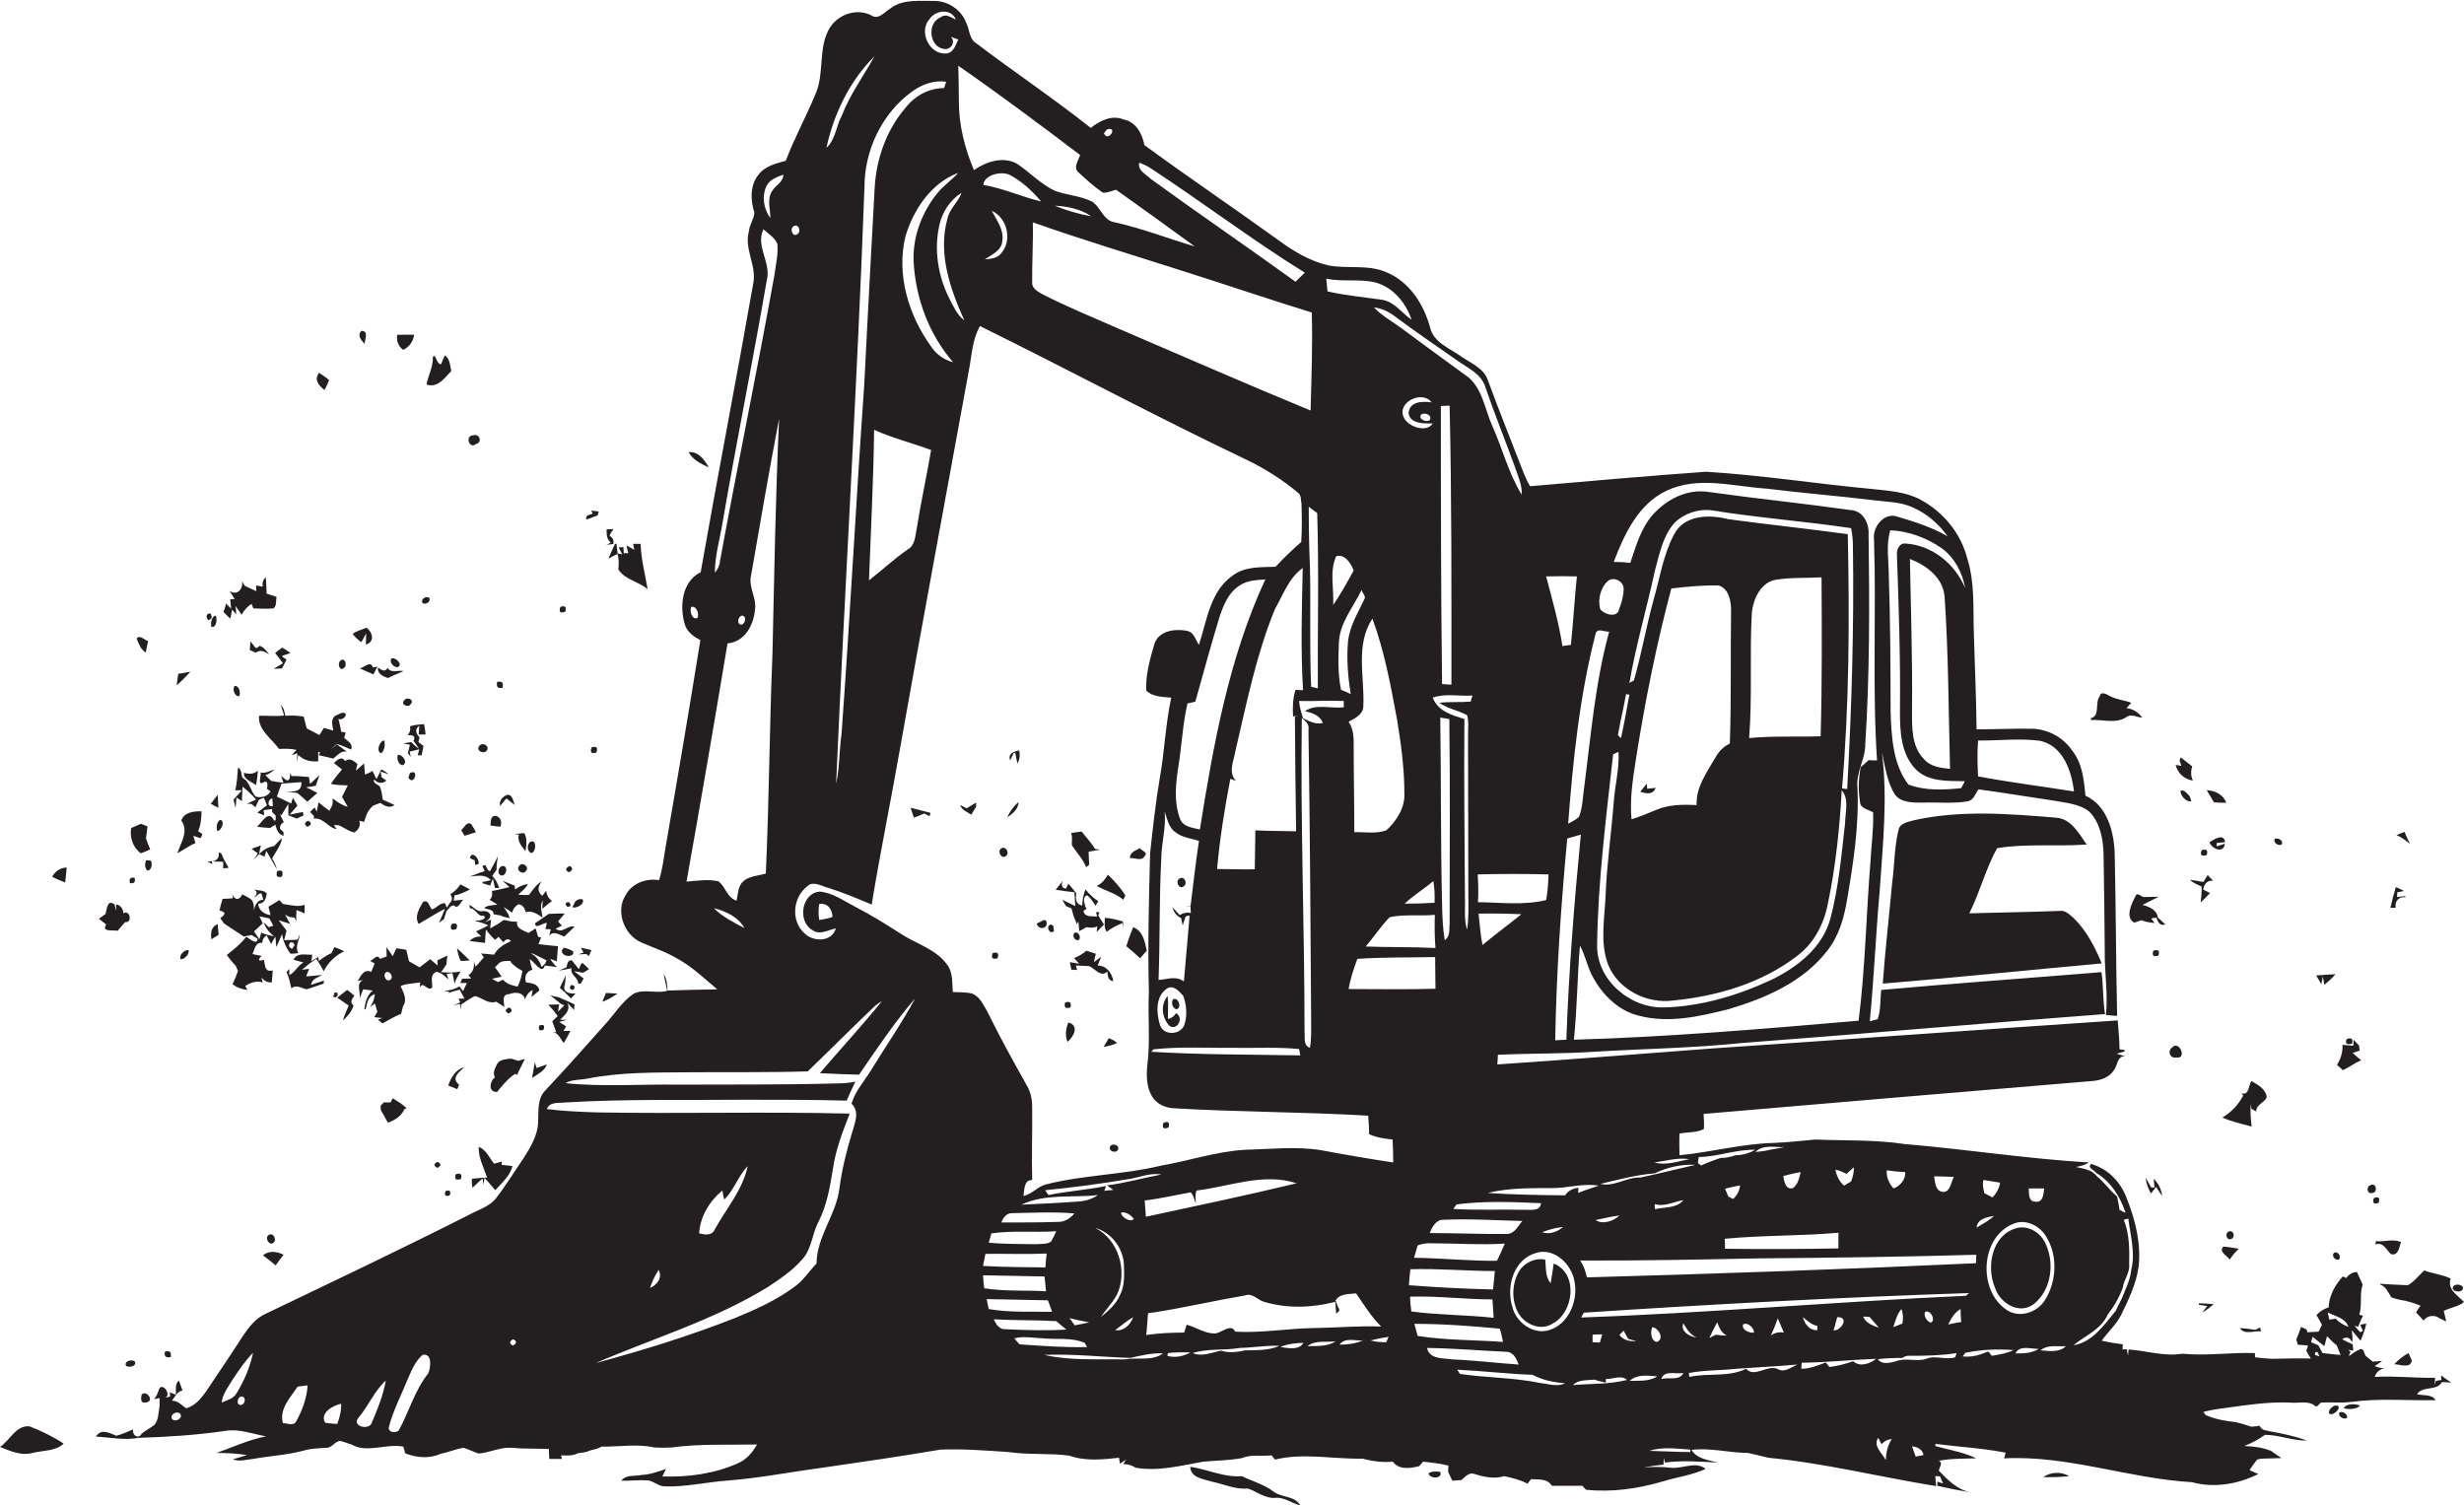 <?xml version="1.0" encoding="utf-8"?>
<!-- Generator: Adobe Illustrator 19.2.0, SVG Export Plug-In . SVG Version: 6.00 Build 0)  -->
<svg version="1.1" id="Layer_1" xmlns="http://www.w3.org/2000/svg" xmlns:xlink="http://www.w3.org/1999/xlink" x="0px" y="0px"
	 viewBox="0 0 816.9 499.1" enable-background="new 0 0 816.9 499.1" xml:space="preserve">
<g>
	<path fill="#231F20" d="M809.3,456l0.1,1.5l-1.8,0.3c-0.1,0.3-0.3,1-0.4,1.3c0-0.6,0.1-1.7,0.1-2.3c-6.7,0.1-13.3-0.7-20-0.3
		c0.5-1.7,1.8-2.6,3.3-2.9c-1.2,0-2.3-0.2-3.3-0.7c0.6-0.4,1.9-1.3,2.5-1.7c-0.8,0.1-2.4,0.2-3.2,0.2c-0.7-0.6-1.5-1.2-2.2-1.8
		c-0.6-0.5-0.6-2.7-1.9-2.3c-1.3,0.5-2.4,1.3-3.4,2.1c-0.1,0-0.3,0-0.4,0.1l0.6-1.3l-0.8-0.7l1.7,0.3l-0.2-2.1
		c-1.2-0.5-2.3-1.1-3.5-1.7c1.3-0.9,2.5-0.7,3.3,1c0.3-1.3,0-2.7-0.1-4c1,1.2,1.9,2.3,2.9,3.5c0.8-1.9,1.5-3.7,1.9-5.7
		c-0.5,0.1-1.5,0.3-2,0.4c0.2,0.5,0.7,1.5,0.9,2l-0.9,0.5c-0.5-0.5-1.4-1.6-1.9-2.2c0.3,0.1,0.9,0.3,1.2,0.4c0.5-1.3,1-2.5,1.6-3.7
		l-1.2-0.3c1-3.3,0-6.8,1.1-10c-0.6-1.4-1.3-2.8-1.9-4.2c-1.5,0.1-2.7,0.8-3.5,2c-0.3-0.1-0.9-0.4-1.2-0.5
		c-2.6,2.9-4.5,6.3-4.7,10.3c-1.6,0.4-2.9,1.3-4,2.5c0.6,1,1.2,2.1,1.8,3.2c-0.3,0.6-0.8,1.8-1.1,2.3c-1.3,0.1-2.6,0.1-3.8,0.2
		c0.3-1.2-1.3-1.3-2-1.8c-0.5,1.4-1,2.8-1.6,4.2c0.1,0.4,0.4,1.3,0.5,1.7c1.1,0.1,2.2,0.2,3.4,0.3c-0.1,0.4-0.4,1.3-0.6,1.7
		c0.4,0.7,1.1,2,1.5,2.6c-4.3-0.1-8.6,0-13,0.1c-1.9-0.1-3.7-0.3-5.5-0.5l0-1l0-0.4c-8-0.3-16,1-24.1,0.2c-6,1-11.9-1-17.8-1.4
		l-0.2,2c-0.1-0.5-0.3-1.6-0.4-2.1c-0.4,0-1.1,0.1-1.4,0.1c0-0.4,0-1.3,0.1-1.7c-2.4-0.3-4.7-0.7-7-1.2c2-2.9,4.8-5.3,6.4-8.5
		c2.5-5.1,5-10.3,5.8-15.9c0.9-7.7-1-15.4-3.8-22.5c-1.9-5.5-6.2-10.1-11.9-11.7c-1.5,1.2,1.1,2.1,1.7,3c4.8,2.8,8,8,9.7,13.2
		c-0.5-0.2-1.5-0.7-2-1c-0.2-1.5-0.5-3-0.8-4.4c-2.5-2.1-4.3-4.8-6.8-6.8c-1.6-2.2-4.4-2.4-6.8-3c1.5-0.3,3-0.7,4.3-1.5
		c-20.5-1.2-40.7-4.4-61.1-6.1c-9.8-1.5-19.8-1.1-29.7-1.5c-4.4,0.4-8.8,0.9-13.3,1.1c-10.7,0.2-21.1,3.1-31.7,4.1
		c0-2.4-0.1-4.8,0-7.2c2.7-0.5,5.6-0.2,8.1-1.5c0.1-1.7,0-3.3-0.1-5c42.9-3.7,85.8-7.3,128.8-10.9c2.8-0.2,5.8-1.2,7.3-3.7
		c1.2-1.6,1-4.7,3.7-4.5c-0.7-0.2-2.2-0.6-2.9-0.9c3.4-0.7,3.7-1.2,1-1.4c0-3.2-0.4-6.4-0.6-9.6c-44.8,3-89.7,6.3-134.5,9.3
		c-23.7,1.8-47.5,3.7-71.2,5.3c0.1-0.8,0.2-2.4,0.2-3.2c10.6-0.5,21.2-0.3,31.8-1c16.3-1,32.7-1.2,49-2.9c40.2-3,80.3-6.6,120.5-9.6
		c-0.8-4.6-0.5-9.3-1.2-13.9c-24.3,2-48.7,3.7-73,5.9c-0.4,3.2-0.1,6.6-1.2,9.7c-0.7,0.2-2,0.5-2.6,0.7c1.4-14.5,2-29,3.3-43.5
		c1-15.2,2.7-30.6,0.7-45.7c1.1,4.8,1.7,9.8,4.3,14c2.1,2.8,6.1,2.7,9.3,2.7c4.9-0.2,9.8,0.4,14.7-0.4c2.1-0.3,2.7-2.5,3.7-4
		c8.3,1.1,16.5,2.5,24.8,3.7c4.1,0.8,8.6,1,12,3.7c3.6,3.7,4.6,9.2,4.7,14.1c0.2,10.7,0.3,21.3,0.4,32c-0.1,7.1,1.1,14.2,0.4,21.3
		c0.9,0.1,2.8,0.3,3.7,0.3c-0.4-17.9-0.4-35.8-0.8-53.6c-0.2-7.3-2.4-16.1-9.7-19.4c-0.5-5.2-1-10.8-4.5-15.1c-3-4.3-8-7-13.3-7.1
		c-6.1-0.1-12.2,0.2-18.3,0.2c-0.1-10.6-0.6-21.1-0.9-31.7c-0.3-8.3,0.4-16.9-2.2-25c-2.1-8.3-7.9-15.3-15.4-19.4
		c-5-2.7-10.8-3-16.3-3.6c-18.3-1.7-36.6-4.6-54.9-5.7c-19.4,1.4-38.9,3.1-58.3,4.8c-0.8-1.2-1.4-2.6-2-4c-4-10.4-8.2-20.7-12-31.1
		c-1.3-4-5.5-5.6-8.7-7.8c-3.8-2.8-9.3-4.6-10.5-9.8c-2.1-7.7-6.9-15.2-14.6-18.3c-6-2.6-12.8-1-19-2.2c-6.3-1.4-12-4.9-17.1-8.7
		c-14.6-10.5-29.5-20.6-44-31.2c-0.7-3.8-2.8-7.7-6.9-8.5c-3.9-1.6-7.8,0.4-10.9,2.8c-12.3-9.8-25.5-18.6-38-28.1
		c-2.4-1.5-2.1-4.6-3.3-6.8c-1.6-4.3-6-7.2-10.6-7.2c-4.9,0.1-10.4-0.7-14.5,2.5c-2,1.2-4,4-6.5,2.2c-5.2-2.5-11.6,0.1-14.1,5.1
		c-3.3,6.5-1.3,14.3-4.2,21c-3.1,7.5-7,14.6-9.9,22.2c-3.3,0.9-7,1.8-9.1,4.7c-2.8,3.5-2.6,8.4-1.3,12.5c-0.1,2.1-1.6,3.9-1.8,6.1
		c-1.7,6,2.7,11.5,1.4,17.5c-5.6,31.9-11.8,63.7-17.4,95.6c-6.3,3.1-7.1,11.5-5.2,17.5c0.8,2.4,2.9,3.9,5.1,5
		c-3.7,23-7.6,46-11.6,69c-0.6,3.6-1,7.2-2.1,10.6c-4.3-0.7-9,1-11.1,5c-3.4,5.3-0.5,13.1,5.1,15.6c4.1,1.8,8.4,3.2,12.2,5.5
		c4.9,2.7,8.9,6.6,13.1,10.1c-5.5,0.1-11,0.2-16.5,0.4c-0.1-1.9-0.2-3.9-1.3-5.5c0.4,1.9,0.8,3.7,1.2,5.6c-3.7,1-7.8-0.8-11.2,1
		c-3.8,2.6-6.2,6.6-9.2,9.9c-6.6,7.4-13.2,14.9-20,22.1c-2.8,2.8-2.2,7-2.4,10.7c-0.2,4.4-2.6,8.3-4.9,11.9c-3.1,4.5-6,9.3-9.4,13.6
		c-2.3,2.5-5.8,3.5-8.7,5.1c-22.3,11.3-44.9,22-67.4,32.8c-3.3,1.5-5.6,4.5-7.6,7.5c-3.9,6.1-8,12.1-12,18.1
		c-1.7,2.4-3.7,4.9-6.7,5.7c-1.5-1-2.7-2.6-4.7-2.5c1-1.3,1.7-3.1,3.5-3.4c-0.4-1.1-0.8-2.3-1.2-3.3c-1.4,1.2-0.9,3.1-1,4.7
		c-0.5-0.2-1.5-0.6-2-0.8c0,0.4,0.1,1.1,0.1,1.4c-0.4,0.1-1.2,0.3-1.6,0.4c2-0.8-0.5-4.8-1.9-3.2c-0.5,1.3-0.9,2.6-1.8,3.7
		c0.4-0.1,1.3-0.3,1.8-0.4c0,0.7,0,2,0,2.7c-0.4,2.1-0.3,4.5-1.7,6.2c-1.3,1-2.9,1.8-4.2,2.9c-1.2,2-3.2,0.6-2.9-1.4
		c-1.8,0.8-3.6,1.6-5.5,2.1c-2.3-0.8-5-2.6-6.8,0.3c4.7,0.2,9.4,1.3,14,0.4c9.6-0.3,19.3-0.9,28.8-2.3c4.7-0.8,9.1,1,13.6,1.8
		c-5.7,1.1-11,3.6-16.4,5.5c3.4,0,6.7,0.2,10.1,0.7c-1.6,0.5-3.2,1-4.7,1.4c2.1,0.9,4.4,0.1,6.6-0.1c5.6-1,11.4-1.3,17-2.8
		c2.3-0.7,4.7-0.7,7-0.9c2.1,0.3,3-2,4.9-2.3c1.3,0.3,2.5,0.8,3.8,1.2c5.3,3,11.5-0.4,17.2,0.7c0.2,0.5,0.5,1.6,0.6,2.2
		c3.6,1.5,8.1,1.9,11.7,0.2c2.6-0.5,5.1-1.6,7.7-2c1.7,0.5,3.3,1.4,5,1.9c3.7-0.3,7.2-2.2,11-1.9c4.1,0.4,8.2,0.2,12.3,0.4
		c0,0.8,0,2.5,0.1,3.3c1.4,0,2.8,0,4.2,0l-0.3-1.2c1.9,0.1,3.9,0.2,5.6-0.7c1.4-0.2,2.8-0.3,4-0.9c1.3-0.3,2.7-0.6,3.9-1.3
		c5.8,0.1,11.7-1,17.5,0.3c1.8,0.1,3.7,0.1,5.6,0c9.4-1.3,19-0.8,28.4-1c-1.5,2.6-3.5,5-6.3,6.2c-7.8,3.5-16.6,4.7-25.1,4.4
		c0.3-0.6,0.9-1.9,1.2-2.5c-2.6,0.9-5.3,1.9-8.1,2c-2.2,0.5-5.1-0.2-6.7,1.9c2.9,0.1,5.8-0.3,8.7-0.1c2.1,0.2,3.7,2.1,5.9,2
		c6.8,0.2,13.5-1.4,20.2-1.9c10.7-0.8,21.3-2.9,31.9-4.3c13.1-1.9,26.1-3.8,39.1-6c7.5-0.3,15,0.3,22.5,0.8c6.7,1,13.5,0.3,20.2,1.2
		c5.3,1.9,11,1.3,16.5,0.7c0.1,0.5,0.2,1.5,0.3,2c0.5-0.4,1.5-1,2-1.4l-0.9,1.5c1.5,0,2.8,0.4,4.1,1.2c7.5,1.3,15-0.7,22.4-2
		c4.3-0.4,8.6-0.4,12.9-1.2c3.1-1.3,6.5-0.5,9.8-0.9c0.3,0.4,0.8,1.1,1.1,1.4c9.6-2.3,19.4-0.1,29.1-0.3c3.3,0.9,6.6,1.3,10,1
		c1.9,2.8,5.8,2.2,8.7,1.5c0.3-0.4,1-1.1,1.3-1.5c2.8,0.3,5.6,0.6,8.4,1.3c0,0.5-0.1,1.5-0.1,2c0.4,1,0.9,2,1.4,3c1-0.1,2-0.1,3-0.2
		c1.3-1.1,2.5-2.7,4.4-2c3.2,1,6.5,1.7,9.8,0.7c2.7,0.6,5.3,1.2,7.7,2.5c0.3-0.4,0.9-1.1,1.2-1.5c2.5,0.2,5.4-0.3,6.9,2.2
		c3.3,0,6.7,0,10.1,0c0.3,0.3,0.9,1,1.2,1.3c8.5,0.9,17.1-0.3,25.3-2.7c4.8-1.5,9.8-2.1,14.4-4.2c-3.4-2.7-7.8,0.1-11.6-0.4
		c-3-0.3-6-0.4-8.9,0c2.1-0.5,4.3-0.8,6.5-1c0-0.6,0.1-1.7,0.1-2.2c0.1,0.4,0.3,1.1,0.4,1.5c5.8-0.8,11.6-0.3,17.5,0
		c-3.1-0.9-6.8-1.1-8.7-4.2c6.3-0.8,12.5,1,18.8,1c2.2,0.5,4.5,1.1,6.7,1.6c18.7,1.8,37,6.4,55.6,9.4c-0.1-0.8-0.2-2.5-0.3-3.3
		c0.4,0,1.2,0,1.6,0.1c0.3,0.8,0.6,1.5,1,2.3c-0.5-0.1-1.4-0.4-1.9-0.6c0,0.4,0,1.1,0,1.4c3.6,0.8,7.3,1.6,10.9,2.1
		c-4.3-0.8-7.4-4-10.4-7.1c0.1-1.1,1.5-2.6,0-3.3c4.1-0.8,8.3-0.7,12.4-0.8c-3.5-1.7-7.3-2.5-11-3.4c-0.7-0.2-2-0.5-2.6-0.7
		c0-0.2,0.1-0.5,0.1-0.7c7.7,1,15.5,1.4,23.2,2.9c-0.1,0.5-0.3,1.5-0.5,1.9c21.1-1.1,41.4,6.7,62.3,7.9c7.3,2,15.2,0.7,22-2.7
		c-0.7-0.3-2.2-1-2.9-1.3c0.8-1.2,1.6-2.4,2.5-3.5c0.3-0.1,1-0.2,1.4-0.3c0.9,0,2.6-0.1,3.5-0.1c0.8,0,2.4-0.1,3.2-0.1
		c-1.2-0.8-2.4-1.6-3.5-2.4c-2.8-1.1-5.8-1.5-8.8-1.6c2.4-1,4.7-2.1,6.8-3.7c4.7,0,9.2,2,14,1.9c-3.9-1.4-8-2.3-12-3
		c-1.3-0.4-3.1-0.2-3.7-1.9c-0.7,0.1-2.1,0.3-2.8,0.3c-1.7-0.6-3.4-1.1-5.1-1.5c-3.4-0.4-6.9-0.9-10.1-2.4l-0.7-1
		c2.3-0.6,4.7-1,7.2-1.3c7.2-1,14.3-2.1,21.6-1.8c2.6,0.3,5.7-0.7,8,0.9c0.8,1.1,1.5-0.5,2.2-0.9c3.3-0.2,6.6,0.2,9.9-0.2
		c9.3-1.3,18.7-0.4,28.1-0.6c-1.3-2.1-4.2-1.4-6.2-2c2.1-2.9,6.5-0.9,8.3-4c1,0,2,0.1,3.1,0.2C811.3,457.5,810.3,456.7,809.3,456z
		 M655.8,245.5c6.8,0.1,13.7-0.8,20.5,0.1c7.6,1.6,10.5,9.9,11.3,16.8c-10.6-1.7-21.2-3-31.8-5C655.6,253.4,655.5,249.5,655.8,245.5
		z M231.2,204.9c-1.8,0.7-2.7-2.4-2-3.7C231,200.8,231.9,203.6,231.2,204.9z M57.1,470.5c-1-1.5,1.7-3,2.7-1.7
		C60.7,470.3,58.1,471.6,57.1,470.5z M79.8,465.8c-1.6,0-1.1-2.7,0.2-2.8C81.8,462.9,81.3,465.8,79.8,465.8z M78.5,461.8
		c-1,1.9-3.2,2.4-5,3.2c0.3-2.9,2.2-5.2,3.6-7.6c2.1-3.1,4.1-6.2,6.8-8.9C82.9,453.2,81,457.7,78.5,461.8z M98.1,471.4
		c-1,1.5-3,0.4-4.3,0.4c-1.3-4.7,2.5-8.5,4.9-12.1c0.8-0.1,2.5-0.3,3.3-0.4C101.7,463.6,100.2,467.7,98.1,471.4z M111.8,472.1
		c-1.3-0.1-2.7-0.2-4-0.4c-1.9-3.2,2.6-5.8,5.3-6.3C113.2,467.7,112.6,470,111.8,472.1z M123.3,471.6c-0.8,2.8-6.8,1.3-4.5-1.5
		c3.3-3.9,5.3-8.9,9.1-12.4C127.1,462.5,125.2,467.1,123.3,471.6z M142,455.3c-4.4,5.5-6.3,12.4-9.6,18.6c-0.6,1.4-3.8,1.2-3.5-0.7
		c1.4-5.5,4.1-10.6,6.2-15.8c1.3-2.9,2.5-6.1,5-8.2C143.4,448.5,142.8,453.4,142,455.3z M170.1,446.1c-1.3-0.6-1.3-1.3,0-2.1
		C171.4,444.6,171.4,445.3,170.1,446.1z M677.7,394c-0.2,1.8-0.3,4.8-2.9,4.4c-2.4,0-2.1-2.7-2.2-4.4C674.3,394,676,394,677.7,394z
		 M657.6,391.2c1.8,0.3,3.6,0.6,5.5,0.9c-0.3,1.9-1.2,3.5-2.5,4.9c-0.9-0.5-1.8-0.9-2.7-1.4C657.5,394.1,657.2,392.6,657.6,391.2z
		 M661.1,403.1c-1.7,1.6-3.8,2.7-5.8,3.9C655.6,404,658.7,403.6,661.1,403.1z M647.8,390.2c-1.1,1.8-1.2,5.5-4.1,4.9
		c-2.2-0.6-2.1-3.4-2.5-5.1C643.4,390,645.6,390.1,647.8,390.2z M655.2,416c0,0.7-0.1,2.1-0.1,2.8c-43,2-86,3.5-129,4.7
		c-0.4-2-1.1-3.9-2.2-5.6c19.6,0.1,39.3-0.3,58.9-0.7C606.9,417,631,416.7,655.2,416z M524.2,436.8c0.2-0.4,0.7-1.2,0.9-1.6
		c42.5-2.8,85.1-5.1,127.7-6.5c-0.3,0.2-0.8,0.7-1,0.9C609.2,431.5,566.8,435.3,524.2,436.8z M640.1,438.5c-1.3-0.4-2.4-2.2-1.9-3.5
		C639.9,433.9,642,437.8,640.1,438.5z M630.7,438.8c-1,0.4-2,0.8-3,1.2c0.7-2.1,1.2-4.3,2.7-6C631,435.6,631,437.2,630.7,438.8z
		 M622.9,440.2c-2-0.7-4.4-1.6-5.2-3.7c0.5,0,1.6,0.1,2.1,0.1C620.8,437.8,621.9,438.9,622.9,440.2z M607.9,441.1
		c0.4-1.5,0.8-3,1.2-4.4C613.2,436.5,610.6,441.1,607.9,441.1z M602.5,441c-2.7,0.1-4.1-2-4.8-4.3c1.5,1.1,2.8,2.5,4.8,2.9
		C602.5,440,602.5,440.6,602.5,441z M591.4,441.8c-1.6-0.3-3,0.1-4.3,0.9c0.9-1.8,1.6-3.7,2.3-5.6
		C590.1,438.6,590.7,440.2,591.4,441.8z M581.5,441.8c-1.4,0.3-4.3-1-3.6-2.7C579.4,438.2,581.6,440.3,581.5,441.8z M572.5,442.8
		c-1.2,0-2.4-0.1-3.6-0.3c-0.6,0.3-1.7,0.8-2.2,1.1c0.8-1.8,1.7-3.5,2.6-5.2C570,440.1,570.6,441.9,572.5,442.8z M558.1,438.7
		c1.1,1.9,2.2,3.8,4.4,4.7C560.2,443.2,557,441.4,558.1,438.7z M558.1,455.2c-1.3,2.7-4.9,1.3-7.3,2
		C551.6,454.1,555.8,455.7,558.1,455.2z M549.3,444.9c-2-0.3-2.2-3.4-1.5-4.9C549.8,440.2,552,443.9,549.3,444.9z M542.5,444.6
		c-2.1,0.2-4.2-0.2-5.6-2c0.4-0.5,0.9-0.9,1.4-1.4c0.5,0.9,1,1.8,1.5,2.7C540.8,444.2,541.7,444.4,542.5,444.6z M531.2,442.4
		c-0.3,0.9-0.5,1.8-0.8,2.7c-0.8,0-1.6-0.1-2.4-0.1c0-0.6,0-1.9,0-2.5C529,442.4,530.1,442.4,531.2,442.4z M529,404.5
		c2.6-0.6,5.3-1.2,7.9-1.5C535,404.8,531.4,406.1,529,404.5z M548.6,399.2c3.2,1,6.3-0.8,9.5-1.3c-2.3,2.8-6.3,2.2-9.4,3
		C548.6,400.5,548.6,399.6,548.6,399.2z M631.6,388.6c0.3,2.3-1.6,4.6-3.8,5.4c-1.6-1.7-2.4-3.7-2.3-6
		C627.5,388.3,629.5,388.5,631.6,388.6z M612.2,389.2c0.8-0.8,1.6-1.5,2.4-2.2c0.1,1.6-0.3,3.2-0.9,4.7c-0.6,0.3-1.7,1-2.3,1.4
		c-1.6-1.3-2.5-3.3-2.9-5.3C609.8,388,611,388.6,612.2,389.2z M609.5,408.7c0,1.7,0,3.5,0,5.2c-12.5,0.2-25.1,0.3-37.6,0.1
		c0-0.8,0-2.5-0.1-3.3C584.4,409.5,597,409.8,609.5,408.7z M571.9,394.1c1.6-0.4,3.3-0.8,5-1.1c-0.2,1.8-1,3.3-2.3,4.5
		c-0.4-0.2-1.2-0.6-1.6-0.8C572.6,395.8,572.3,394.9,571.9,394.1z M594.4,393.9c-2.4,0.7-2.9-2.3-3.2-4c1.9-0.5,3.8-1,5.8-1.3
		C596.5,390.5,596.1,392.7,594.4,393.9z M591.7,380.3c-1.6,0.3-3.3,0.6-4.9,0.9c-1.6,0.4-3.2,0.6-4.8,0.7
		C584.5,379.3,588.6,380.5,591.7,380.3z M563.2,383.6c6.4-0.1,12.5-2.6,18.8-2.4c-2,1.1-4.3,1.8-6.6,1.8c-1.6,0.6-3.3,0.9-5,0.9
		c-2.2,0.8-4.4,1.5-6.4,2.5c-0.3-0.2-0.9-0.6-1.1-0.8C563,385.1,563.1,384.1,563.2,383.6z M560.1,384.3c-3.8,0.7-7.8,2.2-11.6,1.1
		C552.3,384.9,556.2,383.7,560.1,384.3z M548.6,389c4.1-2,9-3.1,13.5-2.8c-6.1,1.4-12.2,2.9-18.3,4.2c-4.6-0.2-8.6,3.2-13.2,2.1
		C536.5,391.1,542.5,389.5,548.6,389z M514.7,393.9c5.1,0,10.2-1.7,15.3-0.8c-2.3,0.8-4.6,1.5-6.8,2.4l0.1-1.7
		c-1.8,0.2-3.4,0.9-4.4,2.5c-8.6-0.1-17.2-0.2-25.7-0.8C500.3,393.8,507.6,393.9,514.7,393.9z M474,408.8c0.8-2,2.1-4.5,4.6-4.4
		c8.7-0.4,17.4,0.2,26.1,0.4c-1.4,1.6-2.5,4.2-5,4.3C491.1,409.2,482.5,408.8,474,408.8z M498.9,412.3c-0.8,1.9-1.7,3.8-2.6,5.7
		c-9.2,0.1-18.3-0.9-27.5-1c0.4-1.4,0.8-2.8,1.2-4.1c1.5-0.6,3.1-0.8,4.8-0.7C482.8,412.2,490.8,412.8,498.9,412.3z M438.6,239.7
		c-2.4,0.6-4.6-0.6-6.6-1.6c-0.6-1.9-1.2-3.8-1.3-5.7c4.9,0.1,9.9-0.2,14.8,0c0,0.5,0,1.6,0,2.1c-4.2,0.5-9.2-1.3-12.9,1.3
		C435.1,236.3,437.6,237.2,438.6,239.7z M432.5,342c0-34.7-1.4-69.4-0.9-104c1.2,1,2.6,2.2,2.2,4c0.5,32.7,0.7,65.4,0.9,98.1
		c0,2.4,0,4.8-0.4,7.3C432,346.6,432.7,343.9,432.5,342z M386.1,269c0.9,2.4,1.3,5.4,3.6,6.9c2.2,1.8,5.1,2,7.8,2.9
		c-1.1,7.2-1.9,14.5-2.8,21.7c-0.5,0-1.4-0.1-1.8-0.1c0.4,0,1.3,0.2,1.8,0.2l0.1,2.1c-1.4-0.3-2.6,0-3.7,0.7
		c-0.8-0.9-1.6-1.8-2.4-2.6c0.4,1.6,1.4,2.9,2.9,3.6c0.2,0.8,0.3,1.6,0.5,2.4c0.2-0.7,0.7-2.1,0.9-2.8l0.6-0.4l0.8,0
		c-0.6,7.3-1.3,14.5-1.9,21.8c-2.5-2-5.6-0.7-8.4-0.5c0.5-13.3,0.2-26.7,0.9-40.1C385,279.5,386.7,274.3,386.1,269z M432,228.8
		c-0.6,0-1.9,0-2.5-0.1c-0.9,2.9-1,5.9-0.8,8.8c0.5,0,1.4-0.1,1.9-0.1l-1.3,0.2c0.1,12.7,0.2,25.4,0.4,38c-4.5-0.1-9-0.1-13.5-0.3
		c-0.1,4.3-0.1,8.6-0.2,12.9c-4.2,0.1-8.3-0.1-12.5-0.1c0.9-10,2.5-20,4.4-29.9c0.5,0.2,1.4,0.5,1.9,0.7c-2.8-2.8-0.7-6.7-0.2-10
		c3.7-15.8,6.9-31.9,13.1-47c2.7-4.7,4.6-10.3,9.2-13.6C431.6,201.8,431.2,215.3,432,228.8z M397.8,275c-2.4-0.6-5.6-0.8-6.6-3.6
		c-2.1-5.6-1.4-11.7-0.5-17.4c1.1-6.9,1.4-14,3-20.8c0.7-0.1,1.9-0.4,2.6-0.6c2.6-9.2,5.1-18.5,7.9-27.7c1.3-4,3-8.4,6.8-10.8
		c2.5-1.7,5.6-1.8,8.5-2C407.4,218.2,402.3,246.8,397.8,275z M387.3,327.5c2-0.8,3.8,1.3,5,2.7c1.1,3,1.4,6.6,0.3,9.7
		c-1.3,3.3-6.8,3.5-8,0C383.3,335.8,383,329.9,387.3,327.5z M409.7,347.4c7,0.1,14-0.3,21,0.4c0.1,0.5,0.3,1.5,0.4,2.1
		c-16.5-0.3-33-0.2-49.4-1.2c0.2-0.2,0.5-0.6,0.7-0.8C391.5,346.9,400.6,347.5,409.7,347.4z M443,184.4c3-0.8,4.8,2.4,5.8,4.7
		c-2.1,3.9-4.3,7.8-6.8,11.5C442.3,195.2,440.7,189.4,443,184.4z M444.6,228.7c-1.1-5.2-0.9-10.5-0.7-15.8
		c0.3-6.5,4.8-11.6,7.5-17.3c0.3,1.1,1.7,2.2,0.8,3.3c-2.1,4.5-4.8,8.8-5.3,13.9c-0.5,5.8,0,11.6,0.9,17.3
		C446.8,229.6,445.7,229.1,444.6,228.7z M452,233.9c0.4-9.6-2.7-20.2,3-28.8c4,10.8,6.1,22.3,8.2,33.6c1.3,8,2.4,16.1,2.4,24.2
		c0.3,4.8-2.6,9.3-6,12.4c-3.4,1.2-7.1,0.5-10.6,0.6c0-9.3-0.2-18.6-0.2-27.9c0-3,0.1-6.2-1.7-8.7
		C449.3,238.1,452.1,236.8,452,233.9z M467,137c0.5,3.6,5.2,3.4,8,3.4c-2.1,3.2-8.2,1.1-9.6-2c-2.4-5.2,6.3-9.1,9.2-5
		C471.7,133,467.2,133,467,137z M474,139.3c-1.1,0.8-3.9-0.3-2.9-1.8C472.2,136.5,475,137.6,474,139.3z M488.2,230.6
		c-0.2,0.5-0.5,1.5-0.6,2c-3.5,0.3-6.9,0-10.4,0.4c2.8,2,6.2,2.5,9.2,4.1c0.6,2.2,0.3,4.5,0.3,6.8c0,17.3,0.1,34.7,0.1,52
		c0,4.1,0.2,8.2-0.4,12.3c-0.9-2.7-0.7-5.5-0.7-8.3c-0.1-20.5-0.4-41-0.2-61.5c-4.1-1.3-8.8-2.6-10.5-7.1
		C479.1,229.8,483.8,230.9,488.2,230.6z M477.7,134.6c0.7,0,2.2-0.1,2.9-0.1c0.7,30.8,0.6,61.6,0.6,92.5c-1-0.1-2.1-0.1-3.1-0.2
		C477.7,196,477.7,165.3,477.7,134.6z M510.9,398.9c-0.3,2.8-3.3,2.1-5.2,2.2c-8-0.2-15.9,0.2-23.9-0.3c0.3-0.4,0.9-1.1,1.1-1.5
		C492.2,398.1,501.6,398.5,510.9,398.9z M480.6,306c-0.2,1.9,0.3,4.4-1.6,5.7c-0.7-3.9-0.8-7.8-0.9-11.8c-0.5-20.7-0.3-41.3-0.6-62
		c0.8,0.1,2.3,0.4,3,0.5C480.8,260.9,480.6,283.5,480.6,306z M475.6,299.3c-3.3,0.2-6.6,0.3-9.9,0.3c2.9-2.8,6.5-4.9,9.5-7.5
		C475.6,294.4,475.7,296.8,475.6,299.3z M460.7,304.1c4.9-1.1,10-0.3,15-0.8c-0.1,3.7-0.1,7.3,0.2,11c-7.7-0.4-15.4-0.2-23.1-0.5
		C455.5,310.6,457.8,307.1,460.7,304.1z M509.2,415.4c6.1-1.9,11.8,3.7,12.8,9.4c1.3,6.5-2,14.5-8.8,16.3
		c-5.2,1.3-10.6-2.8-11.8-7.8C499.3,426.7,501.7,417.6,509.2,415.4z M511.3,408.5c2.2-0.8,4.5-1.5,6.9-1.7
		C516.3,408.4,513.7,409.4,511.3,408.5z M491.5,313.3c-0.7-3.4-0.9-7-1.3-10.4c4.8-0.1,9.5,0,14.2,0.2
		C500.2,306.5,495.7,309.8,491.5,313.3z M515.6,344.9c0.4-22.3,1.9-44.7,4-66.9c1.5-0.4,3-0.9,4.5-1.3c-2.2,22.6-4,45.3-4.8,68
		C518.1,344.8,516.8,344.8,515.6,344.9z M633.2,185.3c5.4,2.1,11,6.2,11.5,12.5c1.3,19,1.3,38.1,1.8,57.1c-3.1-0.3-6.5-0.7-8.6-3.2
		c-4.2-4.2-4-10.5-4-15.9C634.1,219,633.5,202.2,633.2,185.3z M631.7,180.2c-2-0.2-3,2.1-2.8,3.8c0.6,17.3,1.2,34.6,1,51.9
		c0,6.5,0.3,13.8,5,18.9c4.2,4.5,10.9,4.1,16.5,4.2c-0.3,0.6-0.9,1.8-1.2,2.3c-5.8,0.6-12,0.9-17.5-1.2c-5.2-6.8-5.6-15.9-5.9-24.1
		c0-15-0.1-30.1-0.6-45.1c0-5-1-10.2,0.5-15.1c6.1,0.3,12.1,2.5,17.1,6c4.2,3.1,6.8,8,7.7,13.1C648.1,186.9,640.5,180.7,631.7,180.2
		z M552.5,162.7c10.5-5,22.2-1.4,33.2-0.7c11.9,1.5,23.9,2.4,35.9,3.9c4.3,0.5,8.7,0.5,12.7,2.4c4.6,2,8.5,5.5,11.4,9.5
		c-5.2-3-10.9-4.8-16.6-6.5c-4.4-1.6-8.4,3.4-7.8,7.6c0.8,24.4-0.6,48.9,1,73.2c-0.7,0-2.1,0-2.8-0.1c-0.8,0.8-1.7,1.6-2.6,2.3
		c-0.8,4.1-0.9,8.3-0.1,12.4c0.8,1.5,2.8,1.8,4.2,2.6c0.2,5.5-0.6,11.1-0.9,16.6c-1.4,17.5-1.7,35.1-3.9,52.5
		c-31.4,2.7-62.9,5.4-94.4,6.3c1.1-10.4,1.1-20.8,2-31.2c1.9,3.4,2.5,7.4,4.5,10.8c3.3,5.9,8.6,11,15.3,12.5
		c9.8,2.5,19.8,0.2,29.4-2.2c12.2-3.6,24.8-9,32.8-19.4c3.9-4.9,5.6-11,6.6-17.1c2.1-12.3,4-24.7,3.4-37.1c-0.5-5,2.7-9.4,2.6-14.3
		c1.5-23.2,1.4-46.4,1.1-69.6c0.2-3.7-1.9-7.8-6-8c-15.6-2.2-31.4-3.8-47.1-6c-7-1.1-13.8,2.4-18.4,7.5c-4,4.5-5.6,10.4-7.5,16
		c-1.8-0.2-3.7-0.3-5.5-0.3C538.6,176.9,543.2,167.1,552.5,162.7z M536.6,249.3c0.3,5.6-1.2,11.1-1.6,16.7
		c-0.8,10.3-2.3,20.6-2.7,31c-0.3,7.5-1.9,15.4,0.8,22.7c3.3,8.4,12.9,13.2,21.6,12c14.5-1.4,29.3-5.7,41-14.7
		c5.6-4.1,9-10.6,10.3-17.4c2.6-12.4,3.9-25,4.6-37.6c2.6,3.1,1.1,7.4,1.1,11c-1.2,10.5-2.1,21-4.8,31.3
		c-2.5,9.7-10.9,16.3-19.5,20.5c-11.2,5.2-23.4,8.9-35.8,9.2c-11.3,0.3-22.5-9.3-22.1-21c0.3-21.1,3-42,5.3-62.9
		C535.4,249.8,536.2,249.4,536.6,249.3z M536.4,243.7c0.8-4.6,1.9-9.1,2.7-13.6c0.3,0.1,0.8,0.2,1.1,0.2c-0.9,4.8-1.7,9.6-2.8,14.4
		C537.1,244.5,536.6,244,536.4,243.7z M612.6,177.1c-13.2-1.8-26.5-3.2-39.8-5c-6.2-1.6-14.5-1.4-17.8,5.1
		c-3.6,6.8-4.7,14.4-6.8,21.7c-2.4,8.8-4,17.9-6.5,26.7l-1.5,0.8c2.2-12.6,5.8-24.9,8.5-37.4c1.5-5.4,2.6-11.3,6.4-15.6
		c3.2-3.2,8-4.8,12.5-4.2c15.3,2.5,30.8,3.6,46.1,5.9c0.4,1.9,0.6,3.9,0.6,5.8c0.4,26.9-0.4,53.8-1.9,80.7c-0.4,0-1.3-0.2-1.7-0.2
		C613.1,233.4,613.2,205.2,612.6,177.1z M580.8,203c0.5-4.5,3-10,8-10.8c5-0.8,10.1-0.5,15.1-0.8c0.1,17.6,0.2,35.1-0.3,52.7
		c-7.9,0.3-15.8-0.2-23.7,0.6C581,230.8,580,216.9,580.8,203z M562.5,266.9c-4.5-0.2-9.2-0.2-13.4,1.6c-2.7,1.1-5.4,2.3-8.2,3.1
		c-0.6-6.6,0.4-13.1,1.4-19.5c3-19.2,6.8-38.2,11.8-57c5.2-0.6,10.4-1.1,15.7-1c3.6,1.1,4.2,5.7,4.1,8.9c-0.2,14.5,0.1,29-0.4,43.5
		c-2,1-3.6,2.5-4.7,4.5C566,255.9,562.2,260.9,562.5,266.9z M533.1,192.6c1.9-1.5,5,0,5.2,2.4c0,2.4-0.6,4.7-1.5,6.9
		c-0.5,3.1-5,1.9-6.3,0C529.7,198.7,530.6,194.8,533.1,192.6z M533.5,209.4c-4.7,17.1-6.1,34.9-8.4,52.5c-0.4,3-0.5,6.1-1.6,8.9
		c-1,1-2.4,1.6-3.6,2.3c1.6-21.2,3.8-42.4,9.1-63C529.5,208,532.1,209.6,533.5,209.4z M522.8,191.1c-0.8,7.5-1.2,15.2-2,22.7
		c-0.7,0.1-2.1,0.3-2.8,0.4c-1.2-7.8-3.4-15.5-5.4-23.1C516,191,519.4,191,522.8,191.1z M513.4,289.9c-0.1,2.8-0.3,5.7-0.8,8.5
		c-7.4,1.8-15.1,0.8-22.6,0.7c0.2-3.1,0.1-6.1-0.1-9.2C497.8,289.7,505.6,289.7,513.4,289.9z M483.1,119.5c3.4,2.5,7.9,4.3,9.3,8.7
		c3,8.8,6.5,17.4,9.7,26.2c1,3.1,2.6,6.2,2.4,9.6c-4.4-7.1-6.4-15.4-9.8-22.9c-2.6-5.8-3.3-13.2-9.1-16.9c-7-5.1-14-10.2-21-15.4
		c-3.1-2.3-6.5-4.1-9.1-6.9c2.4,0.3,4.7,1.3,6.7,2.8C469,109.8,476.1,114.6,483.1,119.5z M455.8,93.6c6,1.5,10.3,6.8,12.2,12.4
		c-3.3-2.2-5.6-5.9-9.7-6.6c-6.1-0.9-12.2-1.4-18.2-2.8c-0.1-1.4-0.3-2.8-0.4-4.2C445,93.5,450.5,92.4,455.8,93.6z M436.9,228.2
		c-0.6-0.1-1.7-0.4-2.2-0.5c-0.6-13.1-0.1-26.3-0.4-39.4c-0.3-6.8-0.4-13.6-0.4-20.3c0.9,0.7,1.8,1.4,2.8,2.1
		C437.3,189.4,436.8,208.8,436.9,228.2z M434.5,136.1c-21.6-8.9-43-18.3-64.5-27.5c-8-3.5-16.2-6.9-24.1-10.9
		c-1.5-0.9-3.7-1.8-3.7-3.9c-0.1-6.7,0.4-13.4,0.2-20.1c15.8,5.6,31.8,10.4,47.7,15.5c15,4.7,29.8,9.8,44.8,14.4
		C435.2,114.5,434.8,125.3,434.5,136.1z M328.8,69.9c5.2,2.3,6.9,9.9,3.1,14.1c-1.3,1.7-3.5,1.8-5.4,2c2.3-1.6,5.6-2.9,5.8-6.1
		C332.9,76.1,330.4,73,328.8,69.9z M326,61.3c0.3-3.3,5.7-4.6,8.6-3.4c4.1,2.1,7.6,5.4,10.6,8.9C338.8,65.3,332.6,62.4,326,61.3z
		 M349.7,68.2c4.2,0.2,8.6,1.1,12.1,3.5C357.7,71,353.6,69.8,349.7,68.2z M377.7,53.9c1.2,0.5,2.4,1,3.5,1.7
		c17.3,11.3,33.8,23.9,51.4,34.8c-1,1-2.1,2-3.1,3c-15.9-11.5-32.2-22.6-48-34.1C379.9,57.7,377.1,56.6,377.7,53.9z M367,42.9
		c3.9-1.1,0.3,4.5-1,1.3C366.3,43.8,366.7,43.2,367,42.9z M358.1,51.4c-0.5,1.7-2.4,4.1-0.6,5.7c2.6,2.4,5.2,4.8,8.2,6.8
		c1.5,0,2.9-0.6,4.3-1c8.7,6.2,17.5,12.5,26.1,18.8c-8.8-2.6-17.5-6-26.5-8c-3.9-0.5-4.7-5.3-7.8-7c-3.8-1.8-8.1-2-12-3.4
		c-4.7-2.2-8.3-6.1-12.6-9c-4.6-2.6-10.3-0.7-14.3,2.1c-3-7.1-5-14.8-5-22.6c0-4-0.1-8-0.2-12C331.4,31.3,344.8,41.3,358.1,51.4z
		 M308.7,114.9c-7.5-10.4-11.6-23.9-8.5-36.6c2.7-8.9,8.5-17.6,17.5-21c-2.1,2.4-4.9,4.2-6.9,6.7c-5.2,6.4-8.3,14.6-7.9,22.9
		c0.7,12.1,5.1,24,13.1,33.2C313,119.3,310.4,117.5,308.7,114.9z M308.7,149.2c-1.5,8.7-3.4,17.4-4.8,26.2c-0.5,2.4-0.5,5.4-3,6.8
		c-4.5,3.1-8.5,6.9-12.8,10.2c0.6-16.6,1.5-33.3,1.7-49.9C296,145.3,302.5,146.9,308.7,149.2z M314.7,98.9c-3.7-7.4-5.1-16-3.3-24.1
		c0.9-4.4,3.6-8.5,7.4-10.9c-1.1,3.1-4,5.3-4.7,8.6c-3.2,11.5,0.9,23.3,5.6,33.7C317.3,104.4,316.1,101.6,314.7,98.9z M308.2,6.3
		c2-3,7.2-3.6,8.7,0.2c-1.6-0.7-3.3-2.1-5-0.8c-4.6,1.8-3.9,9.7,0.9,10.5c2.3,0.6,4.3-2.3,2.4-4c0.8,0.3,1.7,0.6,2.5,0.9
		c-0.9,1.8-1.5,4.3-3.8,4.6C308.1,18.4,304.4,10.3,308.2,6.3z M302.3,30.4c3.3-2.4,7.3-3.9,11.4-3.3c-0.2,0.5-0.5,1.6-0.7,2.1
		c-5.2,0-9.9,2.7-13,6.8c-6.1,7.2-9.4,16.5-10,25.9c-1.2,22-2.4,44-3.5,66c-2.7,38.4-4.7,76.9-7.5,115.4c-0.8,5.5-0.6,11.1-1.8,16.5
		c2.9-66,7-131.9,9.4-197.8C286.6,49.8,292.4,37.6,302.3,30.4z M289.9,18.7c-3.6,6.5-8.1,12.6-10.8,19.6c-1.9,3.5-2.1,8-5.1,10.7
		C276.4,37.8,281.7,26.8,289.9,18.7z M263,75.1c1.6-1.3,2.8,1.6,1.4,2.5C262.9,78.8,261.7,76,263,75.1z M254.2,61.5
		c1.1-2.1,3.5-2.8,5.5-3.6c0,2.5-2.6,3.5-3.7,5.4c-1.8,2.7-0.6,6-0.6,9C253.1,69.2,252.5,64.9,254.2,61.5z M239.6,173
		c4.6-26.7,10-53.3,14.6-80c1.6-5.8-3.8-11.4-1.1-17c1.6,1.5,3.7,2.7,4.6,4.8c0.4,3.4-0.5,6.7-0.9,10.1
		c-5.7,31.8-12.3,63.4-18.1,95.1c-0.1,1.5-0.8,2.8-1.7,3.9C237,184.2,238.7,178.6,239.6,173z M245.7,207.1c-1.6-0.2-1-2.8,0.3-3
		C247.7,204.2,247.1,207,245.7,207.1z M227.6,292.3c4.7-26.3,9.2-52.6,13.6-79c6.2-0.5,9.1-7,9.2-12.5c-0.1-3.4-2.2-6.5-1.4-10
		c3-17.4,6-34.7,9.3-52c-1.2,26-1.6,52-2.2,78c-1,24.3-1.1,48.6-2.2,72.8c-2.6,0.8-5.6,0.8-7.6,2.7c-1.7,1.6-1.6,4.2-2.1,6.3
		c-3.2-1-3.6-4.6-6-6.4C234.8,291.4,231.1,292,227.6,292.3z M236.7,301.1c3.9,1,8.1,2.9,10.1,6.6C243.3,305.8,239.5,304,236.7,301.1
		z M289.1,354.3c-2.3,3.9-5.5,7.2-6.8,11.6c2.9,2.8,1,6.6,0.1,9.9c-1.8,6-3.3,12-4.1,18.2c-1.1,8.8-7.5,15.9-7.6,24.9
		c-2.5,2.6-4.4,5.7-7.4,7.8c-6,4.4-12.8,7.5-19.7,10.3c-15,5.9-30.5,10.7-46.1,14.9c19-8.2,39.1-14.2,56.9-25.1
		c4.1-2.7,8.3-5.5,11.6-9.3c3.2-3.5,3.2-8.5,5.4-12.5c2.8-5.6,3.8-11.7,4.8-17.8c0.9-6.2,3.2-12.1,5.5-18c-28-0.7-55.9,0.1-83.9-0.4
		c-5.5-0.2-11-0.4-16.5-1.1c1-2.6,4.1-1.9,6.3-2.2c20-1.2,40.1-0.7,60.2-0.9c11,0,21.9,0,32.9,0.3c0.9-2.1,1.9-4.3,2.9-6.3
		c-2.3,0.5-4.6,0.6-6.9,0.6c-17.3,0.5-34.6,0.3-52,0.4c-12.4-0.2-24.8,0.8-37.2-0.5c2.2-1.3,4.8-1,7.2-1.5c11.2-2.2,22.6-2,33.9-2.1
		c13.1-0.1,26.1,0.1,39.2-0.3c7.5-7.2,14.8-14.6,22.3-21.7c0.7-0.6,1.5-1.1,2.3-1.6c-6.6,8.2-13.8,15.9-20.6,23.9
		c4.3,0.2,8.7,0.4,13,0.5c5.9-8.6,11.8-17.4,18.6-25.3C299.1,339,293.9,346.5,289.1,354.3z M215.5,427c0.7-2.1,1.6-4.1,2.9-6
		C219.6,423.7,218,425.9,215.5,427z M231.8,408.9c0.3-5.5,3.4-10.7,7.7-14.2c0.1,0.8,0.4,2.3,0.6,3c3.3-3.2,4.6-7.8,7.8-11.1
		c-1.7,8-7.3,14.3-11.1,21.3C235.8,409.8,233.4,409.3,231.8,408.9z M396.7,394.7c11-1.3,22.1-6,33.2-2.4c-16.6,4-33.3,7.5-50,11.1
		c-0.1-1.8-0.3-3.6-0.4-5.4c5.2-0.6,10.2-1.8,15.3-2.7c0.8,0.9,1.1,2.1,1.5,3.3l0.2,0.1C396.3,397.4,396.2,396,396.7,394.7z
		 M442.8,431.1c1.4-2.3,4.5-2,6.8-2.3c2.6,3.8,5,7.7,8.3,11c-7.4-0.3-14.8,0.4-22.2,0.5c-8.7,0.1-17.4,1.7-26.2,1.2
		c-1.3-3-4.7,0.6-6.8,0.6c-3.4,0-6.1-2.1-9.3-2.9c-0.2,0.6-0.6,1.9-0.8,2.6c-4.2,0-8.4,0.2-12.6,0.8c0.3-2.4,0.4-4.8,0.6-7.2
		c0.5-0.1,1.6-0.3,2.1-0.3c10.1-1.6,20-3.9,30-5.6c2.5-1,4.2,1.5,6.4,2.1c7.7,2.3,15.9,2,23.6,0c0.1,1.3,0.2,2.7,0.3,4
		c0.3-0.3,0.8-0.9,1.1-1.2C443.7,433.4,443.1,432.3,442.8,431.1z M367,393c0.7,0.5,1.4,1,2.1,1.5c-1,0.1-2,0.2-3,0.3l0.6-1.6
		c-6.3,1.3-12.8,1.7-19.1,3c-0.3-0.4-0.8-1.2-1.1-1.6c9.1-0.9,18.2-2.1,27.2-3.6c3.8-0.5,7.5-2.3,11.3-1.6
		C379.1,390.5,373.2,392.2,367,393z M363.1,407.1c5.2,1.5,9,6.3,9.5,11.7c0.1,3.5,0.4,7.4-1.3,10.6c-1.3,3-3.8,5.2-6.3,7.2
		c1.8-2.7,4.2-5,5.6-8C373.7,421,370.8,411,363.1,407.1z M375.7,436.7c-1,2.5-3,4.7-6,4.3C371.7,439.5,373.6,437.9,375.7,436.7z
		 M371.7,402c1.5-0.3,3.3,0.8,4.2,2.1C374.9,405.5,371.6,403.5,371.7,402z M364,396.2c-1.7,1.2-3.8,1.9-5.9,2.1
		c-6.5,0.5-13,0.8-19.5,1.1C346.7,395.6,355.6,397.2,364,396.2z M361.1,438.4c-1.6,0.4-3.2,0.7-4.8,1c-0.6-0.8-1.1-1.6-1.7-2.4
		C356.8,437.6,358.9,438,361.1,438.4z M356.2,402.3c-1.3,1.6-3.3,2.9-5.5,2.8c-6.2,0.2-12.4,0.2-18.7,0.2c0.5-1.6,1.7-3.1,3.5-3.1
		C342.4,402.1,349.3,401.7,356.2,402.3z M350.2,408.2c-0.6,1.2-1.1,2.4-1.8,3.5c-1.4,0.9-3.2,0.6-4.8,0.8c-5.3-0.1-10.5,0-15.8-0.5
		c0.3-1,0.6-2,0.9-3.1C335.9,407.9,343.1,408.7,350.2,408.2z M347,415.6c-0.2,1.5-0.3,3.1-0.4,4.6c-6.9-0.1-13.8-0.1-20.7-0.5
		c0.3-1.3,0.5-2.7,0.8-4C333.4,415.6,340.2,415.9,347,415.6z M325.9,422.8c6.8,0.1,13.6,0.3,20.4,0.4c0.2,1.6,0.3,3.2,0.5,4.9
		c-6.8-0.4-13.7,0.1-20.5-1C326.1,425.7,326,424.3,325.9,422.8z M327.1,430.7c6.8,0.1,13.5,0.3,20.3,0.4c0.5,1.3,1,2.5,1.4,3.8
		c-7-0.1-14.1,0.3-21-0.9C327.6,433.2,327.3,431.5,327.1,430.7z M333.6,440.7c-2.1,0.2-3.4-1.5-4.1-3.3c6.9,0.4,13.8,0.2,20.7,0.6
		c1.1,1,2.2,1.9,3.4,2.8C347,441.2,340.3,441,333.6,440.7z M336.3,443.7c3.1-0.8,6.3-0.1,9.4,0c4.6,0.5,9.5-0.4,13.9,1.5
		c0.2,0.4,0.6,1.1,0.8,1.4c-7.5,0.2-15-0.4-22.4-0.9C337.5,445.2,336.7,444.2,336.3,443.7z M372.8,450.7c-8.8-0.2-17.9,0.5-26.6-1.5
		c9.5-0.4,19.1,0.7,28.6,1c3.5-0.8,7.1-1.7,10.8-1.5C381.9,451.4,377.1,449.9,372.8,450.7z M387,449.5c0.1-0.2,0.2-0.7,0.2-0.9
		c2.5-0.3,5-0.3,7.5-0.2C392.4,449.6,389.6,450.3,387,449.5z M412.8,447.7c-2.7,0.6-5.4,0.9-8,0.1c-3.1,0.6-6.3,2.1-9.4,0.8
		c5-1.6,10.4-0.8,15.6-1.7c4.4-0.1,8.8-0.9,13.2-0.7C420.5,447.8,416.6,447.6,412.8,447.7z M424.5,446.6c2.4-1.1,5-1.3,7.6-1.4
		C430.7,447.8,427,446.9,424.5,446.6z M433.5,446.3c2.5-2.1,6.3-1.2,9.3-1.6C440.1,446.5,436.7,446.2,433.5,446.3z M444.1,445.8
		c1.8-2.5,5.2-1.2,7.7-1.4C449.4,445.5,446.7,445.8,444.1,445.8z M459.6,445c-1.8,0-3.5-0.1-5.2-0.6c2-0.5,4-0.9,6-1.2
		C460.1,443.6,459.8,444.6,459.6,445z M437.8,381.3c-8.3-1.3-16.8-0.3-25.2-0.1c-9.5,0.6-18.6,3.7-27.9,5.3c-12.4,3-25.3,3-37.6,6.1
		c-3,0.6-4.8,3.3-7.8,3.9c0.4-1.9,0-5.3,2.9-5.3c-0.2-8.1,0.1-16.2,0-24.3c0-2.4-0.5-4.8-1.7-6.9c-4.6-8.2-9.1-16.3-13.2-24.7
		c-1.3-2.2-2.5-4.9-5-5.9c-2.1-0.5-4.3-0.4-6.4-0.5c-0.3-3.1,0.1-6.5-1.9-9.1c-3.7-5.1-10-6.8-15-10c-5.1-3.3-10.3-6.5-15.7-9.3
		c-3.7-1.9-7.2-4.5-11.5-4.9c-6.1,0.4-7.5,10-2.4,12.8c2.4,1.7,5.2-0.1,7.7-0.6c-1.3,4.6-7.6,4.6-10.5,1.5
		c-4.5-4.1-3.7-11.9,1.1-15.5c1.7-1.7,4.2-0.3,6.1,0.3c5.2,1.6,10.3,3.7,15.2,5.8c2.8-17.3,6.4-34.5,9.4-51.8
		c7.4-41.8,15.2-83.5,22.8-125.2c1-5,1.1-10.3,3.7-14.8c29.4,14.5,58.3,30,87.9,44.1c6.3,3,12.4,6.8,17.7,11.3c1,0.9,0.7,2.4,1,3.5
		c0.1,4.2,0.2,8.5-0.1,12.7c-3,2.6-5.8,5.3-8.5,8.2c-4.8,0.2-10.1-0.2-14.2,2.9c-7.5,5.2-8.6,15-11.2,23c-1.1-1.6-1.6-4.1-3.8-4.6
		c-4.1-0.9-9.9-0.1-11.1,4.7c-1.4,4.8-2.8,9.9-2.6,15c2.1,2.2,5.5,2.1,8.3,2.4c-1.9,8.8-2.2,17.9-3.8,26.7
		c-1.4,8.3-2.3,16.6-3.2,24.9c-0.4,15.3-0.8,30.7-0.4,46c-0.4,8,0.5,16.1-0.5,24.1c-0.4,3.6-0.3,7.5,1.6,10.6c1.4,2.3,4,3.5,6.6,3.8
		c21.6,1.3,43.3,1.2,65,2.5c0.2,2,0.3,4.1,0.3,6.1c2.5,1.2,5.2,1.5,7.8,1.8c0.1,2.5,0.2,5,0.2,7.6
		C453.9,384.2,445.8,382.8,437.8,381.3z M276,304c-1.4,0.5-2.9,0.8-4.4,1c-0.3-1.8-0.3-3.5,0-5.3C274.5,299.3,275.9,301.5,276,304z
		 M447.1,327.9c0.6-3.4,1.7-6.7,2.9-10c8.6-0.6,17.2-0.4,25.8-0.6c0,3.5,0.1,7,0.1,10.5C466.3,328.1,456.7,327.9,447.1,327.9z
		 M467.6,420.8c9.3-0.3,18.7,0.6,28,0.6c-0.2,2-0.4,4-0.6,6.1c-9.3-0.2-18.6-0.7-27.9-1.4C467.2,424.2,467.4,422.5,467.6,420.8z
		 M467.5,429.9c9.1-0.3,18.2,0.9,27.3,0.9c0.1,2,0.3,4,0.4,6.1c-9.1-1-18.3-0.9-27.3-2.1C467.7,433.1,467.5,431.5,467.5,429.9z
		 M470,442.9c-0.4-1.3-0.7-2.7-1.1-4c9.4,0,18.9,0.7,28.3,1.6c0.5,1.4,0.8,2.9,1.1,4.4C488.9,444.2,479.3,444.4,470,442.9z
		 M473.1,446.9c8.9,0.1,17.8,0.9,26.8,1.3c2.1,0.4,2.9,2.5,3.6,4.2c-7.3-0.5-14.6-1.4-21.9-1.7C478.5,450.2,474,450.8,473.1,446.9z
		 M510.6,458.5c-8.8-1.8-17.8-1.7-26.6-3c-0.2-0.4-0.7-1.1-0.9-1.4c8.3,0.4,16.7,1.4,25,1.7c3.4,1.8,7,2.5,10.8,2.8
		C516.3,459.9,513.3,458.8,510.6,458.5z M521.5,459.2c1.8-1.9,4.7-1.5,7-1.8c1.3,0.4,2.6,0.7,3.9,1l0-1.2c2.3,0.1,5.1-1.5,7,0.3
		C533.5,459,527.4,458.7,521.5,459.2z M540.3,457.8c2.5-2.3,6-1.7,9.1-1.5C546.8,458.1,543.4,457.7,540.3,457.8z M560.4,480.6
		c0,0.2,0,0.6,0,0.8c-4.6,0-9.1-0.3-13.6-0.4C551.2,479.6,555.8,480.3,560.4,480.6z M589.6,454c-3.4-1.9-7.9,3-10.7-0.2
		c-5.9,2.9-12.6,1.3-18.8,2.7c0-0.3-0.2-1-0.2-1.3c5.2-1,10.5-0.8,15.8-1.4c6.7-0.5,13.5-0.8,20.2-1.4
		C593.9,453.2,591.8,455.1,589.6,454z M614.4,451.3c-2.6,0.9-5.2,1.6-7.9,1.9c-0.3-0.4-0.9-1.1-1.2-1.5c-2.6,1-5.3,2.1-8.1,2.1
		c0-0.5,0.1-1.5,0.1-2c8.3-0.1,16.5-1,24.7-1.3C619.8,452.2,616.6,453.3,614.4,451.3z M625.2,484.1c-1.1-2.3-4.4-4.7-2.5-7.4
		c0.3,0.5,0.8,1.6,1.1,2.1c0.9-1,2-1.6,3.4-1.7C625.8,479.2,625.3,481.6,625.2,484.1z M635.1,482.9c-0.4-1.1-0.8-2.2-1.2-3.4
		c1.8,0.2,3.5,1,3.8,2.9C637,482.6,635.7,482.8,635.1,482.9z M648.2,450c-3.2,1-6.5-0.8-9.6,0.5c-3.3,1.1-6.7-0.5-10,0.8
		c-1.9,0.5-4.7,1.3-6-0.7c2.7-0.3,5.4-0.4,8.1-0.4c0.8-0.6,1.7-0.8,2.7-0.7c5.1,0,10.2-0.1,15.3-0.9
		C648.6,448.9,648.3,449.6,648.2,450z M645.9,439.1c1-2,2.1-4,4.1-5.1c0,1.4,0.1,2.8,0.2,4.3C648.7,438.5,647.3,438.8,645.9,439.1z
		 M660.3,449.5c-0.5-0.6-0.9-1.8-1.8-1.2c-2.5,1.1-5.1,1.7-7.8,1.4c0.2-0.3,0.7-0.9,0.9-1.2c5.3-1.1,10.7-1.3,16-0.9
		C665.3,448.7,662.8,449.1,660.3,449.5z M665.3,434.3c-9.8-6.5-8.8-24.8,2.8-28.8c3.7-1.2,7.8,0.8,9.9,3.9c4.3,6.3,4,15.2,0,21.6
		C675.4,435.2,669.5,437.1,665.3,434.3z M668.2,448.7c1.4-2.9,5.2-1.4,7.7-1.5C673.6,448.7,670.8,448.7,668.2,448.7z M676.5,447.7
		c2.3-2,5.6-1.2,8.4-1.4C682.7,448.5,679.3,447.9,676.5,447.7z M687.4,446c3.9-3.2,9.2-5.2,11.4-10.2c2.1-2.7,3.9-5.8,5-9
		c0.4-2.7,2.4-4.9,2.1-7.7c0.1-5,0.1-10-1.8-14.7c0.4-0.1,1.1-0.3,1.5-0.4c0.7,5.6,2.4,11.3,1,16.9c-0.3,3.4-1.9,6.5-3.2,9.7
		c-0.7,1.3-1.3,2.6-1.9,3.9C697.6,439.2,693.8,445,687.4,446z M778.6,439.9c-1.6-0.6-3.1-1.4-4.2-2.7c-0.5,0.1-1.6,0.2-2.2,0.3
		c-0.1-0.6-0.3-1.8-0.5-2.4C774.3,436.5,777.4,436.8,778.6,439.9z M767.5,449.2v-0.8l0.8-0.2c0.2,0.4,0.5,1.2,0.7,1.5
		C768.5,449.6,767.8,449.3,767.5,449.2z M770,448.6c-0.5-0.9-0.9-1.7-1.4-2.6c-0.6-0.3-1.8-0.7-2.4-1c0.1-0.5,0.4-1.3,0.5-1.8
		c1.3,1,2.6,2.1,3.9,3.1c0.3-1.1,0.6-2.2,0.9-3.3c1,1.1,2,2.1,3.2,3c0.4,1.1,0.9,2.2,1.3,3.2C774,449.1,772,448.8,770,448.6z"/>
	<path fill="#231F20" d="M149.6,123c-0.4-1.8-0.4-4-2.1-5.2c-0.3,0.7-1,2.2-1.3,3c-1.3-0.3-1.4-1.8-2.1-2.8
		c-0.2,0.1-0.4,0.2-0.6,0.2c0.2,3.3-1.5,6.1-2.1,9.3C145.2,128.7,147.4,125.3,149.6,123z"/>
	<path fill="#231F20" d="M157.8,147.2c2.2-0.5,1.2-3.5-0.8-2.9C153.9,144.4,155.7,149.1,157.8,147.2z"/>
	<path fill="#231F20" d="M205,188.8c2.2,3.4,6.7,4,9.7,6.5c-0.8-5-2.2-9.9-2.3-15c-0.6,0-1.9,0-2.5,0l0.4,2c-0.7-0.4-2-1.1-2.6-1.5
		c0.1,0.7,0.5,2,0.6,2.6l-1.5,0l-0.1-2l-1.6,0.1c0.3,0.6,0.9,1.7,1.2,2.3l-1.6-0.3C205.2,185.2,205.2,187,205,188.8z"/>
	<path fill="#231F20" d="M48.3,216.4c0.2-1,0.6-2.9,0.8-3.9c-1.2-0.2-2.7-2.2-3.8-0.8c0.4,1.1,0.9,2.1,1.4,3.1
		C47.1,215.3,47.9,216.1,48.3,216.4z"/>
	<path fill="#231F20" d="M705.2,237.6c1.6-1,3.3,0.3,5,0.3c-1.3-1.8-3-2.9-5.2-3.1c0.5-0.6,1-1.2,1.6-1.8c-2.3-0.9-4.8-1-7-2.2
		c-1-0.5-3.1-1.9-3.5,0.1c-1.7,2.2,0.3,6.4-2.9,7.2l0,0.6C697.3,238.5,701.7,240.1,705.2,237.6z"/>
	<path fill="#231F20" d="M94.6,237.3c-0.3-1.2-0.4-2.6-1.5-3.5c0.3,0.8,0.8,2.5,1.1,3.4c-2.8,0.4-5.5,0-8.3,0.1
		c-0.5,4.6,4.2,7.6,6.6,11c1.9-0.1,3.9-0.1,5.8,0.3c-0.5,0.6-1.1,1.2-1.6,1.8l1.9-0.7c0,0.7-0.2,2.2-0.2,3c0.1-0.6,0.4-1.8,0.5-2.4
		c1.8,1.8,4.1,2.3,6.6,2.1c0-0.8,0-2.3,0-3.1c0.2,0,0.5,0.1,0.6,0.1l-0.4,1c1.6,0.3,3.2,0.7,4.8,1.1c1.3-1,2.5-2.7,4.5-2.3
		c-0.8-0.6-2.5-1.8-3.3-2.4c-0.5,0.4-1.5,1.3-2,1.7c0.6-0.6,1.2-1.2,1.9-1.8c1.7,0.3,3.2,1.2,4.8,1.8c0.8-2-1.3-2.8-2.3-3.9
		c0.1-0.4,0.4-1.3,0.5-1.7c-0.4-0.1-1.1-0.3-1.5-0.3c-0.2-1.5-0.6-2.9-0.9-4.3c1.3,0.9,3.8-1.8,1.5-2c-0.2,0-0.7,0.2-0.9,0.2
		l-0.7,0.4c-2.7,0.8-2,3.2-1.6,5.3c-0.8-0.2-2.3-0.6-3.1-0.9c-0.4,0.6-1.1,1.8-1.5,2.4c-1.4-0.7-2.8-1.5-4.2-2.2
		c-0.4-1.3-0.7-2.6-1-3.9C98.7,237.2,96.7,237.2,94.6,237.3z"/>
	<path fill="#231F20" d="M119.1,272.1c0.4,0.1,1.2,0.3,1.6,0.4c0.2-0.7,0.7-1.9,0.9-2.6c0.5-1.1,1.2-2,2.1-2.8
		c0.6-0.2,1.8-0.7,2.4-0.9c1.4,1,3.1,1.9,4.7,0.7c-1.3-0.6-2.6-1.2-3.9-1.8c-0.2-1.4-0.4-2.9-0.9-4.2c-0.6-0.9-2.5-1.1-2-2.5
		c1.4,1.4,2.7,1.5,4.1,0.4l-1.6-1.1c-0.1-0.5-0.2-1.5-0.3-1.9c0.7,0.2,2,0.7,2.6,0.9c-0.7-0.7-1.5-1.2-2.4-1.6
		c-0.5,1.1-1,2.1-1.6,3.2c-0.3-0.7-1-2-1.3-2.7c-0.8,0.5-1.7,0.9-2.5,1.2c-0.1-0.9-0.2-2.7-0.3-3.7c-0.9,0.8-1.8,1.6-2.7,2.4
		c0.1-0.6,0.4-1.7,0.5-2.2c-1.2-1-2.5-2.2-4.1-1c-1.1-1.8-2.7-0.3-3.7,0.7c0.7,0.5,2,1.6,2.7,2.1c-1.3,1.5-2.6,3.1-3.7,4.8
		c1.8,0.4,3.7,0.4,5.6,0.5c-0.6,1.3-1.3,2.5-1.9,3.8c0.6,1.1,1.3,2.2,1.9,3.3c-1.9-0.5-3.5-1.6-5-2.8l0,1.4c0,0.3-0.1,0.7-0.2,1
		c-0.2,0.4-0.7,1.3-0.9,1.7c-1.2-0.9-2.4-1.8-3.6-2.8c-0.2,1-0.4,2-0.6,3.1l-0.7-1.4c-0.4,0.4-1.1,1.1-1.5,1.5c0.3,0.3,1,1,1.3,1.4
		c0,0.2-0.1,0.6-0.1,0.8c3.3-0.4,4.7,3,7.6,3.5l-0.9-1.3c1-0.2,1.9,0,2.8,0.6c1.3,0.7,2.5,1.5,4,1.8
		C118.9,275,119.7,273.7,119.1,272.1z"/>
	<path fill="#231F20" d="M80.9,256.2c-0.3,2.2,2.6,3,4,4.1c0.3-1.6,0.5-3.2,0.6-4.8C84.1,256.7,82.5,256.7,80.9,256.2z"/>
	<path fill="#231F20" d="M60.1,272c2.6,3.6-0.2,7.4-1.3,10.9c1.3-0.8,2.7-1.6,4-2.4c0.5-0.3,1.5-0.8,2-1c-0.2-0.8-0.5-1.6-0.7-2.4
		c0.8,0.3,1.6,0.5,2.4,0.8c0.2-0.4,0.5-1,0.6-1.4l-1.4-0.9c0.3-0.7,0.5-1.5,0.7-2.2c0.3-1.6,0.4-3.1,0.4-4.7l-0.1,0.3
		C64.2,268.9,61.1,269.3,60.1,272z"/>
	<path fill="#231F20" d="M691.8,280c-2.5-3.6-5.1-8.5-10-8.9c-15.7-1.3-31.6-2.6-47.1,0.8c-2,0.6-4.9,0.9-5.3,3.4
		c-1.4,5.7-1.3,11.7-2.1,17.5c-1,11.1-2.3,22.2-3.1,33.3c24.2-2,48.4-4.5,72.6-6.7c-2.3-5.5-5.1-11-9.5-15.2
		c-1.3-1.1-2.7-2.5-4.5-2.2c-10,0.4-19.9,0.5-29.9,0.8c3.5-7,5.4-14.7,9.2-21.6C671.8,279.6,681.9,280.7,691.8,280z"/>
	<path fill="#231F20" d="M46.7,282.9c1.1-0.4,2.1-0.8,3.1-1.3c-0.5-1.2-1-2.4-1.4-3.6c0.2-1.3,0.3-2.7,0.5-4
		c-0.5-0.2-1.6-0.7-2.2-0.9c-1.1,0.5-2.1,1-3.2,1.4C42.9,277.5,44.1,281.1,46.7,282.9z"/>
	<path fill="#231F20" d="M70.4,286.5l-0.2-1c-0.4,0.1-0.9,0.1-1.4,0.1C69.2,285.8,70,286.3,70.4,286.5z"/>
	<path fill="#231F20" d="M70.2,285.5c0.1,0,0.1,0,0.2,0C70.3,285.5,70.2,285.5,70.2,285.5L70.2,285.5z"/>
	<path fill="#231F20" d="M74,287.9c0.4,0,1.3-0.2,1.8-0.2c-0.9-1.5-1.8-3.1-2.4-4.7l-0.9-0.4c0.3,1.9-0.7,2.7-2.1,3
		c1,0,2.7,0.1,3.6,0.1C74,286.1,74,287.3,74,287.9z"/>
	<path fill="#231F20" d="M175,293.1c-1.5,0.2-3,0.8-4.2,1.8l-0.2-1.3c-1.4-0.5-2.7-1.1-4-1.6c0.6,0.5,1.7,1.6,2.3,2.1
		c-0.8,0.2-2.5,0.6-3.3,0.8c-0.6,0.1-1.9,0.4-2.5,0.5c0.1,1,0.2,2.2-0.8,2.9c0.7,0.4,2,1.2,2.6,1.6c-0.8,0.1-2.3,0.3-3,0.4
		c-3.8,1.5,2.1,0.4,1.7,2.8c0.6,0.1,1.8,0.3,2.3,0.4l0.9,0.4c0.5,0.1,1.6,0.4,2.2,0.5c-0.4-1.4-1.2-2.5-2-3.7c1,0.6,1.9,1.3,2.8,1.9
		c0.3-1.3,1-2.2,2.1-2.8c1.4,0.1,2.1,1.4,2.4,2.6c2.2-0.6,3.9,0.7,5.6,1.8c-0.3-1.9-1-3.9,0-5.7l-0.1,2.8c1.1-0.9,2.1-1.8,3.2-2.6
		c-1.2-0.9-1.8-2-1.9-3.4c-0.3,0.4-1,1.3-1.3,1.7c-1.9-1.5-1.4-3.2-0.2-4.8c-1.8,1.1-3,2.8-4.2,4.5c-1.2,0.1-2.4,0-3.6-0.1
		C173,295.4,174.3,294.6,175,293.1z"/>
	<path fill="#231F20" d="M98.9,316c-1.2-2.2,0.3-4.1,0.5-6.2c-0.2,0.4-0.6,1.3-0.7,1.7c-1.5,0.2-3,0.1-4.5,0.2
		c0.2-0.8,0.6-2.4,0.8-3.2c-0.7-0.8-1.9-2.5-2.6-3.4c1,0.3,2.9,0.9,3.8,1.2c-0.6-1-1.1-2-1.7-3.1c0.9,0.7,2,1,3.1,1l0.6,1.2
		c0-0.9,0-2.8,0.1-3.7c0.7,0.3,2,0.8,2.7,1.1c0-0.9,0-1.8,0-2.8c-2.4,0.8-4.8,0-7.2-0.3c-0.3-0.3-0.9-1-1.2-1.3
		c-1.2,0.8-2.4,1.5-3.6,2.2c0.2,0.9,0.5,1.9,0.7,2.8c-2.1-0.3-4-1.6-4.1-3.8c2,0.1,2.7-1.8,2.8-3.4c-1-1.2-2.9-0.9-4.3-1.3
		c1.6,0.7,1,1.7,0.1,2.7c0.9-0.4,1.5-1.6,2.5-1.4c0.1,0.5,0.5,1.6,0.6,2.1c-2.1,0-2.7,1.9-3.2,3.5c0.2-1.3,0-2.4-0.6-3.4
		c-0.9-0.8-2.1-1.3-3.2-1.9c-1,2.4-3,1.7-3.3-0.5c0.1,0.4,0.2,1.3,0.2,1.8c-0.8,0.1-2.5,0.2-3.4,0.2c-0.4,1.3-0.8,2.6-1,3.9
		c2.5,0.5,1.7,1.5,0.2,2.5l0.1,0.1c0.3,0.4,0.9,1.3,1.2,1.7c1.2,0.8,2.3,1.5,3.5,2.3c1,0.6,2,1.3,3,2c0.6-0.1,2-0.4,2.6-0.5
		c0.5,0.3,1.5,0.9,2,1.2c-0.1,2.4-2.7-0.1-3.8-0.6c-1.8,2.4-4.1,4.2-6.4,6c0.9,1.3,1.9,2.5,3,3.7c0.2,0.4,0.5,1.2,0.7,1.6
		c-0.5,1.5-1.1,2.9-1.8,4.4c1.4,1.1,3.1,1.7,4.9,1.9l-0.7-1.3c1.8-1.2,3.7-1.8,5.8-1.2c-0.1-0.4-0.3-1.2-0.4-1.6
		c0.9,1.1,2,1.7,3.4,1.6c0.1-1,0.3-3,0.3-4c-2.7,0.8-2.5-1.8-2.9-3.5c-1.9,0.6-2.1,0.1-0.8-1.3c-0.7-0.1-2.2-0.4-3-0.6
		c0.8-1.6,0.9-4,3.3-3.7c-0.1-1.1,0.5-1.9,1.4-2.5c0.4,0.7,1.1,2.2,1.5,2.9c0.3-0.6,1-1.9,1.4-2.5c0.1,0.9,0.2,2.6,0.3,3.5
		c0.6-1.4,1.3-2.8,1.9-4.3c0.4,2.4,1.4,4.6,2.8,6.5C97.2,316.2,98,316.1,98.9,316z M86.6,309.2l-0.6,2.2c-0.6-0.9-1.2-1.7-1.8-2.6
		c1-0.9,2-1.8,2.9-2.7c-0.3-0.6-0.8-1.7-1.1-2.3c1.1,0.2,2.2,0.5,3.3,0.7c0.5,0.8,0.9,1.6,1.3,2.4c-0.4,0.1-1.1,0.4-1.5,0.5
		c-0.4-0.4-1.2-1.2-1.7-1.6c0.7,1.9,1.9,3.5,3.5,4.6C89.5,310.2,88,309.8,86.6,309.2z M96.3,312.4l0.9,0.1l0.5,0.8
		c-0.2,0.3-0.7,1-0.9,1.3C95.7,314,95.5,313.3,96.3,312.4z"/>
	<path fill="#231F20" d="M708,297.1c-1.3,2.4-3.6,7.1-0.4,8.8c0.8-0.3,1.5-0.5,2.3-0.8c1.4,0.5,2.9,0.8,4.4,0.9l-1.1-1.5l1.7-0.3
		c0.5,1.3,1,2.9,3,2.3c-0.8-0.8-1.7-1.5-2.5-2.3c-0.3-2.6-2.9-3.6-5.1-4.2c1.8-0.9,3.6-1.8,5.4-2.7c-1.7,0-3.3,0.1-4.9,0.1
		C710.1,297.6,708.6,295.5,708,297.1z"/>
	<path fill="#231F20" d="M39,308.6c0.8-1,1.6-1.9,2.5-2.9c2.5,0.4,1.6-4.3-0.6-2.9c-0.1-1.6-0.9-2.6-2.4-3c0,0.5,0,1.7,0,2.2
		c-0.1-0.5-0.4-1.5-0.5-2.1c-2.4-2-2.6,1.6-3,3.1c-0.5,0.4-1.6,1.2-2.2,1.6c0.8,0.6,1.6,1.3,2.4,1.9C33.6,309.2,37.5,308.2,39,308.6
		z"/>
	<path fill="#231F20" d="M366.3,304.3c0,1.5-0.4,3.2,0.6,4.6c1.6-1.2,3.4-2.1,5.2-2.9c0.1,0.5,0.2,1.4,0.3,1.8
		c0-0.6-0.1-1.7-0.1-2.3C370.2,304.9,368.3,304.4,366.3,304.3z"/>
	<path fill="#231F20" d="M190,316.3l0.1-0.7c-0.8-0.8-2-1.1-3.1-1.4C184.7,316,188.5,318,190,316.3z"/>
	<path fill="#231F20" d="M192.6,314.2c0.2,0.4,0.6,1.2,0.9,1.6c-0.4,0.1-1.2,0.4-1.7,0.6c0.6,0,1.9-0.1,2.6-0.1l0.8,0.7
		c0.2-0.5,0.7-1.5,0.9-2C194.9,314.7,193.8,314.5,192.6,314.2z"/>
	<path fill="#231F20" d="M148.1,322.9l1.9-0.3c0.2,1.2,0.5,2.3,0.7,3.5c0.4-1.4,1.2-2.7,2-4c-2.2,0.4-4.3,0.4-6.5,0.2
		c0.5-0.6,1.4-1.9,1.8-2.6c0.1-0.7,0.2-2.2,0.3-2.9c-0.8,0.4-2.5,1.2-3.3,1.6l0.1,1.7c-0.6-0.5-1.9-1.6-2.5-2.1
		c-1.1,0.9-2.3,1.8-3.5,2.7c-1.2-0.7-2.4-1.4-3.5-2c-0.3-1.3-0.6-2.5-0.9-3.8c-1.1-0.2-2.2-0.4-3.3-0.5c-0.4,0.9-0.8,1.8-1.2,2.6
		c-0.7-1-1.4-2-2.1-3c0,0.8,0.1,2.3,0.1,3.1c-0.5,0.2-1.7,0.6-2.2,0.8c-1-1.8-2.2,0.3-3.3,0.7c0.4,0.2,1.1,0.6,1.5,0.8
		c-0.3,0.7-0.8,2.1-1.1,2.8c-2.5-1.1-3.4,1.3-4.5,3l1.9-0.3c-2.7,0.9-0.8,4.2-1.3,6.2c0.4-1,0.8-2,1.2-3.1c1,0.1,2.1,0.3,3.2,0.4
		c-1.9,1.5-2.5,3.8-2.8,6.1l0.4,0.2c0.5-2,0.7-4.4,3.1-5.1c-0.2,1.6-0.7,3-1.6,4.3l1.6-1.2c0.2,0.7,0.6,2,0.8,2.7
		c-0.3,0.5-0.7,1.4-1,1.8c0.6,0.1,1.9,0.3,2.6,0.3l-1.4,0.6c0.4,0.3,1.1,0.9,1.5,1.2c2-1.1,4-2.3,6.2-3.2c0.2-0.6,0.4-1.9,0.6-2.5
		c1.6-2.2,0.1-4.6-0.8-6.7c2.1-0.9,4.4-0.8,6.5-1.2c0,0.4-0.1,1.3-0.2,1.7c1.3-2.4,2.5,1.5,4.2,0c0.1-1.8-0.9-4.3,1.4-5.2
		c1.6,0.2,2.8,1.5,4,2.5C148.5,324.3,148.3,323.4,148.1,322.9z M129.5,324.8c-1.4,1-2.7-1.4-1.6-2.4
		C129.1,321.6,130.6,323.8,129.5,324.8z"/>
	<path fill="#231F20" d="M389.9,335.9c-0.6,1-1.5,1.7-2.7,1.9c0-2.5,0.2-5.1-0.1-7.6c-2.4,2.9-1.9,7.1,0.5,9.8
		C390.2,342,392.7,337.5,389.9,335.9z"/>
	<path fill="#231F20" d="M779.8,346c0.4-1.6-0.2-2.1-1.8-1.5C777.4,346,778,346.5,779.8,346z"/>
	<path fill="#231F20" d="M776.7,354.8c2.1-0.9,4-2.4,6.1-3.3c-1-0.8-1.9-1.6-2.8-2.4c0.6-0.2,1.8-0.6,2.3-0.8l-0.2-1.7
		c-0.5-0.5-1.4-1.4-1.8-1.9l-0.1,2c-1.2-0.1-2.4-0.2-3.6-0.3c0.2,2.4-0.6,4.6-1.8,6.7C775.5,353.6,776.1,354.2,776.7,354.8z"/>
	<path fill="#231F20" d="M721.5,350.6c3.8,0.6,0.9-6.1-1.5-3.2C718.5,348.6,719.5,351,721.5,350.6z"/>
	<path fill="#231F20" d="M156.6,393.8c1.2-1,2.2-2.1,3.4-3.1c0.1,0.5,0.2,1.6,0.3,2.1l0.3-2.3c1.3,1.3,2.4,2.7,3.6,4.1
		c2.2-2.5,4.9-4.7,5.7-8c-0.9-0.1-2.7-0.3-3.6-0.4l0.1-1.1c-0.6,0.2-1.9,0.5-2.6,0.7c-1.6-2-2.6-4.6-5.1-5.6
		c-0.1,3.6,1.6,6.8,2.8,10.2c-1.7,0.1-3.3,0.2-5,0.4C156.3,391.8,156.5,392.8,156.6,393.8z"/>
	<path fill="#231F20" d="M786.6,395.5c1.8-0.2,1.2-3.5-0.6-2.6C784.3,393.3,784.7,396.1,786.6,395.5z"/>
	<path fill="#231F20" d="M674.2,432.4c5.8-4.5,7.1-13.5,4-20c-1.6-3.8-6-6.5-10.1-5.1c-7.8,2.5-9.6,12.8-6.7,19.6
		C663,432,669.4,436,674.2,432.4z"/>
	<path fill="#231F20" d="M739.6,410.8c1.6-0.4,1-3.2-0.7-2.5C737.6,408.7,738.1,411.3,739.6,410.8z"/>
	<path fill="#231F20" d="M90.7,412c1.2-1.1-0.2-3.6-1.7-2.5C87.7,410.5,89.3,413.2,90.7,412z"/>
	<path fill="#231F20" d="M739.2,417.6c0.5-0.6,0.9-1.3,1.4-1.9c0.4-0.4,1.2-1.2,1.6-1.7c-1.7-0.3-3.4-0.6-5.1-0.7
		C735.5,415.1,738.3,416.2,739.2,417.6z"/>
	<path fill="#231F20" d="M514.6,438.9c7.2-3.6,8.8-16.7,0.5-20c-0.3,2.2-0.6,4.4-1,6.5c-1.9-2.1-1.5-5.2-1.8-7.8
		c-3-0.6-6.1,0.7-8,2.9c-2.8,3.8-3.3,9.1-1.6,13.4C504.3,438.5,510.3,441.6,514.6,438.9z"/>
	<path fill="#231F20" d="M816.3,427.7c1.2-1.6-1.9-2.3-2.8-1.4C812.1,427.9,815.3,428.8,816.3,427.7z"/>
	<path fill="#231F20" d="M56.6,449.9c0.3-1.6-0.3-2.2-1.9-1.8C54.3,449.6,55,450.3,56.6,449.9z"/>
	<path fill="#231F20" d="M47,462.3c-0.4,1.6-0.4,3.2,1.7,2.6C51.1,464.4,48.7,460.8,47,462.3z"/>
	<path fill="#231F20" d="M0,479.7c3.4,1.4,7,3,10.8,2c3.5-0.9,7.6-0.5,10.3-3.1c-3.5-2.3-7.4-4.2-11.3-5.7
		C5.3,472.4,3.3,477.6,0,479.7z"/>
	<path fill="#231F20" d="M119.8,109.7c-1.5,1.5,0,3.2,1.1,4.3C120.9,112.5,122.4,109.7,119.8,109.7z"/>
	<path fill="#231F20" d="M235,155c-1.4-2.5-3.4-5.4-6.7-5.1C229.7,152.5,232.5,153.8,235,155z"/>
	<path fill="#231F20" d="M198.1,171c0.1-0.4,0.3-1.1,0.4-1.4c-0.6-0.1-1.9-0.3-2.5-0.3l0.5,1c-0.4,0.1-1.3,0.4-1.8,0.6
		C193,173.7,197,170.9,198.1,171z"/>
	<path fill="#231F20" d="M203.9,180.3c-0.7,1.6-1.5,3.2-2.2,4.9c1-0.5,2-1.1,3.1-1.6c-0.2-1.1-0.3-2.2-0.4-3.3l-1.1,0
		c0.3-1.2-0.1-2.1-1.2-2.6c0.2-0.9,0.8-1.5,1.3-2.3c-0.6,0-1.7,0.1-2.3,0.1c0,1.6,0,3.3,1.4,4.4c-0.4,0.2-1.1,0.6-1.5,0.8
		C201.6,180.5,203.1,180.4,203.9,180.3z"/>
	<path fill="#231F20" d="M187.4,202.8c0.5-1.6,0-2.1-1.6-1.6C185.2,202.9,185.7,203.4,187.4,202.8z"/>
	<path fill="#231F20" d="M119.8,212.9c0.5-1,1.1-1.9,1.6-2.9c0,0.9-0.1,2.8-0.1,3.7c3.1-0.9,2.2-4.2,0.2-5.6c-1.5,0.7-3.3,1-4.6,2.1
		C117.7,211.2,118.7,212.1,119.8,212.9z"/>
	<path fill="#231F20" d="M93.8,219.9c-1,0.6-2,1.2-3.1,1.8c0.9,0,1.8,0,2.8-0.1c0.5-1,1-2,1.5-2.9c-0.3-0.2-1-0.7-1.4-1l0-0.3
		c0.7-0.2,2-0.7,2.7-0.9c-0.7-0.5-2-1.4-2.7-1.8c-0.8,0.5-1.6,1.1-2.4,1.8C92.1,217.6,93,218.7,93.8,219.9z"/>
	<path fill="#231F20" d="M131.8,221.2c2-0.8-0.6-3.4-2-2.9C128.9,219.5,130.5,221.3,131.8,221.2z"/>
	<path fill="#231F20" d="M114.1,221.4c1.1-0.8,0.3-3.6-1.2-2.4C111.7,219.9,112.6,222.8,114.1,221.4z"/>
	<path fill="#231F20" d="M119.3,221.6c1.5,0.7,3,1.3,4.5,2c0.4-0.9,0.9-1.7,1.3-2.6l-1.5,0.3C122.9,218.8,120.7,221.4,119.3,221.6z"
		/>
	<path fill="#231F20" d="M128.6,224.8c1.7-0.8,3.4-1.6,5.2-2.3c-1.7-0.4-4.3,0.8-5.3-1.1c-0.9,1.7-2.1,0.6-3.2-0.1
		C125.1,223.5,127,224.2,128.6,224.8z"/>
	<path fill="#231F20" d="M63.1,222.7c-1.3,0.2-2.7,0.5-4,0.7c-0.2,1.3-0.4,2.5-0.5,3.8C60.2,225.8,61.7,224.3,63.1,222.7z"/>
	<path fill="#231F20" d="M141.1,243.5c-0.1-0.8-0.3-2.6-0.5-3.4c-1.6,0.1-3.2,0.2-4.7,0.7c0.3,1.1,0,2.1-0.8,2.9
		c1.5,0,2.9,0.1,2,1.9c0.4,0.6,1.3,1.9,1.8,2.6c-1-0.6-1.8-1.4-2.6-2.2c-0.7,0.1-2,0.4-2.6,0.5c0.5,0.1,1.7,0.3,2.2,0.4
		c-0.2,0.9-0.4,1.8-0.7,2.8c0.3,0.3,0.8,1,1,1.3l-0.4-1.8l3.2-0.8l-0.5,2c0.3,0,1,0,1.3,0c0.2-1,0.4-2.1,0.6-3.1
		c-0.4-0.3-1.3-1-1.7-1.3c0.1-0.4,0.3-1.2,0.4-1.5c-1.2-1.3-1.7-2.7-0.1-3.9c0,0.7-0.1,2.2-0.2,2.9L141.1,243.5z"/>
	<path fill="#231F20" d="M197.7,249.5c0.6-1.7,0.1-2.2-1.6-1.7C195.6,249.5,196.1,250,197.7,249.5z"/>
	<path fill="#231F20" d="M334.9,252.1c0.3-0.6,0.9-1.9,1.2-2.5l0.5,0c0.2,0.9,0.5,2.7,0.7,3.5c0.8-1.3,0.9-2.8,0.6-4.3
		C336,249.2,334.1,249.8,334.9,252.1z"/>
	<path fill="#231F20" d="M727,258.8c-0.7-1.6-0.7-3.2-0.2-4.7c-1.3-1-2.5-2-3.8-3c-0.1,0.2-0.3,0.7-0.4,1c0.2,0.5,0.5,1.4,0.6,1.8
		c-0.5-0.1-1.4-0.2-1.9-0.3C722,256.4,724.1,258.3,727,258.8z"/>
	<path fill="#231F20" d="M546,259.8c-0.8,0.9-1.5,1.8-2.2,2.7c1.8,0.6,4.3,1.1,5.1-1.3c-1,0.1-1.9,0.2-2.8,0.3L546,259.8z"/>
	<path fill="#231F20" d="M723,262.1c-0.4,1.5,1.9,4,3.5,3.5c-0.1-0.4-0.4-1.3-0.6-1.7C725.1,263.2,724.3,261.8,723,262.1z"/>
	<path fill="#231F20" d="M738.1,266.1c-1.1-2.7-3.7-4-6.5-4.1c0.8,1.3,1.6,2.6,2.4,4C735.4,266.1,736.7,266.2,738.1,266.1z"/>
	<path fill="#231F20" d="M165.8,267.2c0.7-0.8,1.4-1.7,2.1-2.5c0.9,0.7,1.8,1.5,2.8,2.2c-0.6-1.2-0.7-3.5-2.5-3.4
		C166.6,264.1,165.4,265.4,165.8,267.2z"/>
	<path fill="#231F20" d="M72,275.5c1.3,0.1,2.8-3.3,1-3.7C71.8,272.5,71.7,274.3,72,275.5z"/>
	<path fill="#231F20" d="M172,276.7c-0.6,2.2,1,3.9,2.2,5.5c0.3-2,0.7-4.2-0.4-6c-1.1,0.1-2.1,0.2-3.2,0.3L172,276.7z"/>
	<path fill="#231F20" d="M355.4,280.3c1.6,2.4,3.6,4.5,4.7,7.2c0.2-0.2,0.7-0.6,1-0.8c-0.1-1.4-0.1-2.9-0.2-4.3
		c1.2-0.3,2.5-0.4,3.8-0.7c-0.4-0.1-1.2-0.2-1.6-0.2c-1.3-2.1-3-3.9-4.5-5.8c-1.2,0.1-2.3,0.3-3.5,0.5
		C355.7,277.6,355.2,279,355.4,280.3z"/>
	<path fill="#231F20" d="M797.2,275.8c-0.9,0.3-1.8,0.7-2.7,1.1c1.7,0.6,3.1,1.8,4.5,2.9C798.4,278.5,797.7,277.2,797.2,275.8z"/>
	<path fill="#231F20" d="M85.9,283.2c0.5,0.2,1.4,0.6,1.8,0.8l0.6-1.9c1.2,2,2.3,4.1,3.5,6.1c-0.3-1.3-0.9-2.5-1.6-3.6
		c1.2-2.2,2.9-4.2,3.3-6.7c-1,0.8-1.8,1.7-2.6,2.6C89,280.8,87.3,281.7,85.9,283.2c0.1-0.8,0.4-2.2,0.6-2.9
		c-0.8,0.3-2.3,0.8-3.1,1.1c0.5,0.4,1.6,1.2,2.1,1.5c-0.3,0.5-1,1.6-1.4,2.1C84.6,284.6,85.5,283.6,85.9,283.2z"/>
	<path fill="#231F20" d="M737.6,279.7c-0.7,0.2-2,0.7-2.7,0.9c0-0.3,0-0.8,0-1.1c0.7-0.1,2.1-0.2,2.8-0.3c-0.4-3.1-3.8-0.9-5.2,0.1
		C733.4,281.5,737.3,283.1,737.6,279.7z"/>
	<path fill="#231F20" d="M176.3,282.8c1.5-0.6,1.7-4.7-0.5-3.7C174.6,280,174.7,282.5,176.3,282.8z"/>
	<path fill="#231F20" d="M379.5,283.8c1.3-1.2-1.1-1.8-1.6-2.6c-1.4,0.8-3.3,1.3-3.3,3.3C376.2,284.3,378.6,285.7,379.5,283.8z"/>
	<path fill="#231F20" d="M159.9,287.1l0.8,1.7c-1.7,0.5-3.3,1.2-4.9,1.8c2.4-0.2,5.1-0.9,6.9,1.2c-0.7,0.2-2,0.5-2.7,0.6l-0.1,0.4
		c0.9,0.3,1.7,0.5,2.6,0.8c0.2-0.6,0.7-1.7,0.9-2.3c0.2,0.8,0.5,2.3,0.7,3.1l1.4,0c-0.5-1.5-1.2-2.9-2.3-4c0.5-0.7,1-1.4,1.4-2
		c0-1.5,0.2-3.1,0.5-4.6c-0.7,1.5-1.5,2.9-2.3,4.4c-0.7,1.8-1.6-1.1-1.9-1.4L159.9,287.1z"/>
	<path fill="#231F20" d="M167.4,287.3c-1.5-0.9-2.9,1.6-1.7,2.7C167.2,291.1,168.6,288.4,167.4,287.3z"/>
	<path fill="#231F20" d="M188.6,289.2c1.4-0.7,1.4-1.4,0.3-2.1C187.4,287.8,187.3,288.5,188.6,289.2z"/>
	<path fill="#231F20" d="M17.3,290.7c1.4,0.7,2.8,1.3,4.3,1.9c0.2-1.7,0.4-3.3,0.5-5C20,287.7,18.3,288.8,17.3,290.7z"/>
	<path fill="#231F20" d="M363.6,293.7c2.9,1.7,6.3,2.4,8.8,4.6c0.2-0.3,0.5-1.1,0.7-1.4c-1.6-2.6-3.6-4.8-5.8-6.9
		C366.4,291.5,365.3,293,363.6,293.7z"/>
	<path fill="#231F20" d="M729.6,299.2c1-1,2.1-2.1,3.1-3.1c-0.8-0.4-1.5-0.8-2.3-1.2c0.4-1.7,1.2-3.1,3.3-2.9
		c-0.5-0.5-1.3-1.4-1.8-1.9c-0.3,0.6-1,1.7-1.4,2.3c-1.5-0.3-3-0.5-4.5-0.7c1.1,1,2.5,1.6,3.9,2.2
		C730,295.7,729.8,297.5,729.6,299.2z"/>
	<path fill="#231F20" d="M797.5,297.5l-0.1-0.4c-0.7,0.1-2,0.2-2.7,0.3l0.1-1.6c0.5-0.1,1.6-0.3,2.2-0.4c-0.9-0.5-1.8-0.9-2.7-1.3
		c-0.7,2.3-1.3,4.6-1.8,6.9c0.5,0,1.4,0,1.8-0.1C793.8,298.8,795.4,297.1,797.5,297.5z"/>
	<path fill="#231F20" d="M193.2,298.2c-0.9-0.3-1.8,0-2.5,0.7c-0.2,0.5-0.7,1.4-0.9,1.8l0.4,0.2
		C191.5,300.9,193.8,299.8,193.2,298.2z"/>
	<path fill="#231F20" d="M70.1,311.4c0.8-0.5,1.6-1,2.4-1.5c-0.1-1.2-0.3-2.4-0.3-3.5C69.9,307.2,69.8,309.5,70.1,311.4z"/>
	<path fill="#231F20" d="M375.7,307.4c-0.9,2.1-1.6,4.1-2.3,6.3c1.6,1.3,3.1,2.6,4.6,4c0.7-0.8,1.4-1.7,2.2-2.5
		C379.5,312.1,379,308.7,375.7,307.4z"/>
	<path fill="#231F20" d="M107.3,322c1.5-2.9,3.8-5.2,6.8-6.6c-1-0.5-2.1-1-3.2-1.4c-0.3,0.5-0.8,1.5-1,2c-1.5,0.6-2.9,1.6-4.2,2.6
		l-0.2-1.3c-0.6,0.3-1.7,1-2.3,1.4c0.1-0.5,0.3-1.6,0.3-2.2c-2.2,0.2-4.9-0.9-6.2,1.7c1.1,0.3,2.2,0.6,3.3,0.9
		c-1.9,1-2.7,3.2-4.7,4.2c0-0.5,0-1.6,0-2.1c-0.2,0.3-0.6,0.8-0.9,1.1c0.8,1.7,1.2,3.6,1.6,5.4c1.5-1.4,3.4-0.1,5,0.3l1.3-0.4
		c1-0.3,1.9-0.7,2.9-1l1.5-0.5c0-0.2,0.1-0.7,0.1-1c-1.4,0.5-2.9,0.9-4.3,1.4c0.3-2,2.3-2.4,3.7-3.3c-1.8,0.2-3.5,0.4-5.3,0.5
		c0.3-0.6,0.7-1.9,1-2.5l-2.4,0.3c1.5-1.3,3.1-2.5,4.7-3.6C105.8,319.2,106.6,320.6,107.3,322z"/>
	<path fill="#231F20" d="M59.8,318c1.3,0.2,3.1-1.7,2.7-3C61.1,314.8,59.4,316.6,59.8,318z"/>
	<path fill="#231F20" d="M195.3,321.3c-0.7-0.7-1.4-1.4-2.1-2l-0.5,0.2l-0.1,0.2l-0.7,1.6c-0.8-1-1.5-1.9-2.3-2.9
		c-1.5-0.2-1.5,1.3-1.8,2.3c-0.7,0.3-2,0.9-2.6,1.1c1.4-0.2,2.9-0.5,4.3-0.8c-0.6,2.2,2.2,3,2.2,5.1l0.8,0c0.3-0.4,0.8-1.3,1-1.7
		c-1.1-0.8-2.1-1.6-3.2-2.4c1,0.1,2,0.3,3,0.5C193.9,322.2,194.8,321.6,195.3,321.3z"/>
	<path fill="#231F20" d="M770.1,323.7c0.1,0.7,0.4,2.1,0.5,2.8c1.3-1.1,2.6-2.2,3.7-3.5c-2.2,0.1-4.3,0.2-6.4,0.4
		c0.4,0.7,1.3,2.2,1.7,2.9C769.7,325.7,770,324.4,770.1,323.7z"/>
	<path fill="#231F20" d="M187.3,326.3c0.1-0.8,0.2-2.3,0.3-3c-0.7,1.4-1.3,2.8-2,4.2c1.3,1.1,2.5,2.3,3.7,3.5
		c0.4-0.4,1.1-1.2,1.5-1.6C188.6,329.5,186.3,328.9,187.3,326.3z"/>
	<path fill="#231F20" d="M115.1,328.2c-1.1,0.8-2.2,1.7-3.3,2.6c1.3,0.8,2.5,1.7,3.8,2.6c-0.7,1.6-1.4,3.2-1.9,4.9
		c1.5-1.3,3.1-3.2,3.5-5c-1.4-1-0.4-2.2,0.3-3.2C116.7,329.4,115.9,328.8,115.1,328.2z"/>
	<path fill="#231F20" d="M190.5,333c-1.8-0.9-3.6-1.6-5.4-2.4c-0.7-0.1-2-0.4-2.7-0.6c1.2,1,2.5,1.9,3.7,2.9l1,0.4
		c-0.7,0.7-1.4,1.4-2.1,2.1c0.1-0.6,0.3-1.8,0.4-2.4c-0.9,0-2.7,0.1-3.6,0.1c1.1,1.2,2.2,2.4,3.1,3.8c-0.5,0.4-1.4,1.3-1.8,1.7
		c0.4,1.2,0.9,2.4,1.3,3.6c-0.3,0-1,0-1.4,0c2.1,0,2.8,2.3,3.9,3.6c0.8-1.3,1.5-2.6,2.2-4c-0.6,0-1.7,0-2.3,0l0.9-1.5
		c-0.6-0.4-1.7-1.1-2.3-1.5c0.7-0.2,2-0.5,2.6-0.7l-2.3,0c1.5-1.6,3.6-3.1,2.4-5.6c0.6,0.6,1.7,1.8,2.3,2.4
		C190.3,334.4,190.4,333.5,190.5,333z"/>
	<path fill="#231F20" d="M168.8,334c-1.4,0.7-1.5,1.3-0.2,2C169.9,335.4,170,334.7,168.8,334z"/>
	<path fill="#231F20" d="M175.1,352.5l-0.1-0.3c0,0.2,0,0.5,0,0.7L175.1,352.5z"/>
	<path fill="#231F20" d="M148.6,359.9c1,0.4,2,0.8,3,1.2c0.2-0.4,0.5-1.1,0.6-1.5c-2.8-2.2,0-4.1,1.7-5.8
		C151,354.6,149.5,357.3,148.6,359.9z"/>
	<path fill="#231F20" d="M736.8,370.5c3.1,1.4,6.4,2.1,9.7,3c-0.3-2.4-0.5-4.9-0.3-7.4c0.1,0.4,0.2,1.1,0.2,1.5l1.6,0.9
		c0-2.4,2.7-2.8,3.5-4.7c-0.3-2.8-3-4.2-5.1-5.4c-1,1.4-0.7,5-3.3,4c0.2,0.2,0.5,0.6,0.6,0.8C742.1,366.3,739.7,368.8,736.8,370.5z"
		/>
	<path fill="#231F20" d="M368.1,380c-0.9,1.4,1.5,2.5,2.4,1.4C371.6,380,369,378.7,368.1,380z"/>
	<path fill="#231F20" d="M145,387.2c1.3-0.7,1.4-1.4,0-2C143.7,385.9,143.7,386.5,145,387.2z"/>
	<path fill="#231F20" d="M151.1,389.3c-0.5,1.6,0,2.1,1.7,1.6C153.3,389.3,152.7,388.8,151.1,389.3z"/>
	<path fill="#231F20" d="M147.7,394.9c-0.5,1.4,0,1.9,1.4,1.4C149.6,394.9,149.1,394.4,147.7,394.9z"/>
	<path fill="#231F20" d="M792.7,415.8c2.5,0.6,2.7-2.3,3.3-4c-2.7-1.2-5.5,0-8.3-0.3c-0.1,0.3-0.1,0.8-0.2,1.1
		C790.2,411.6,791.1,414.4,792.7,415.8z"/>
	<path fill="#231F20" d="M91.4,419.5c0.9-1.2,1.7-2.4,2.6-3.5c-2.1-1.1-4.9-1.5-6.8,0.2C88.7,417.3,90,418.4,91.4,419.5z"/>
	<path fill="#231F20" d="M775.5,417.5c0.8-1-0.5-2.9-1.7-2.1C772.8,416.3,774.3,418.2,775.5,417.5z"/>
	<path fill="#231F20" d="M789.1,425.6c0,0.1,0.1,0.2,0.1,0.3c1.9,0.7,2.6,2.7,3.6,4.2c1.6,0.6,3.3,1,5,1.2l0.1,0.1
		c1.5,0.3,3.1,0.9,4.6,1.5c-0.4,0.5-1.2,1.6-1.5,2.2c0.8,0.9,1.7,1.8,2.5,2.7c1.1-1.4,2.6-1.8,4.3-1.3c1,0.6,2.1,1.1,3.2,1.6
		c-0.2-0.9-0.6-2.6-0.8-3.5c2.2-1.1,4.8-1.4,6.7-2.9c-2-2.3-5.7-4.1-4.4-7.8c-2.8-1.4-5.9-1.6-8.8-2.7c-1.8,1.7-3.3,3.7-5.4,4.9
		C795.2,425.9,792.2,425.9,789.1,425.6z"/>
	<path fill="#231F20" d="M793.8,452.3c1.9,0,5.4,1.6,5.8-1.3c-0.3-0.6-0.8-1.8-1.1-2.4C796.7,449.6,795.1,450.8,793.8,452.3z"/>
	<path fill="#231F20" d="M41.8,452.8c0.9,0.8,3.7,0.1,2.9-1.4C43.7,450.5,41,451.3,41.8,452.8z"/>
	<path fill="#231F20" d="M422.2,494.5c-3.2-2.4-7-3.4-10.5-5.1c-5.9,0.5-11.4-2.3-17.1-3.1c0.2,3.7,4.3,4,7.1,4.9
		c4,0.8,7.8,2.7,12,2.3c3,1,5.8,3.4,9.1,3.1c3-0.3,5.5,1.8,8.3,2.5C429.2,495.8,424.9,496.6,422.2,494.5z"/>
	<path fill="#231F20" d="M133.7,116c2-1,3.3-2.8,3.6-5c-1.9-0.1-3.7,0-5.6,0C131.4,113,132,114.8,133.7,116z"/>
	<path fill="#231F20" d="M107.6,129.3c0.6-1.1,1.1-2.2,1.5-3.3c-1-0.9-2.2-1.6-3.3-2.4C104,125.9,105.7,127.9,107.6,129.3z"/>
	<path fill="#231F20" d="M76.9,202.1c0.4,0.4,1.1,1.2,1.4,1.6c0-0.7-0.1-2.1-0.2-2.8c0.5,0.7,1.5,2.2,2,2.9c0.8-1.5,1.9-2.7,3.3-3.6
		l0.6,1.5c2.2,0.1,4.5,0.2,6.7,0c1.1-0.9,0.7-2.5,1-3.8c-1.1-0.4-2.2-0.7-3.3-1.1c-0.1-1.8-0.1-3.6-0.3-5.4c-0.9,0.8-1.2,1.8-1,3.1
		c-0.5-0.1-1.6-0.3-2.2-0.4c0,0.5,0.1,1.5,0.1,1.9c-1.3-0.6-2.6-1.2-3.9-1.8c-0.2-0.4-0.6-1.1-0.8-1.5c0.3,2.7-1.7,4.9-4.2,3.2
		c0.6,0.9,1.1,1.8,1.7,2.7l-1.5,0.1c0.1,0.8,0.3,2.3,0.3,3.1c-0.4-0.4-1.2-1.3-1.6-1.7c-0.2,0.7-0.7,2.1-0.9,2.8
		c0.7,0.7,1.4,1.4,2.2,2.2C76.6,204.4,76.8,202.9,76.9,202.1z"/>
	<path fill="#231F20" d="M142.3,198.2c-1-0.8-3,0.5-2.2,1.7C141.1,200.7,143,199.4,142.3,198.2z"/>
	<path fill="#231F20" d="M69.7,203.3c-1.3,0.3-1.6,1-0.7,2.3C70.3,205.3,70.5,204.6,69.7,203.3z"/>
	<path fill="#231F20" d="M70.1,207.8c1.7,0.5,2-2.7,1.4-3.7C70.2,204.2,69.7,206.7,70.1,207.8z"/>
	<path fill="#231F20" d="M89.2,216.9c-0.9-1.1-1.7-2.3-3.1-2.8l-0.7,0.6l-0.6,0.2c-0.6-0.8-1.2-1.5-1.8-2.3c0,0.7-0.1,2.2-0.2,2.9
		c0.4,0.2,1.2,0.5,1.6,0.7l0.4,0.2C86.4,215.2,87.8,216.1,89.2,216.9z"/>
	<path fill="#231F20" d="M166.6,228c0.4-1.7-0.2-2.3-1.8-1.9C164.5,227.7,165,228.4,166.6,228z"/>
	<path fill="#231F20" d="M79.3,230.8c0.6-1.1,0-3.5-1.5-3.4C76.9,228.5,77.8,231,79.3,230.8z"/>
	<path fill="#231F20" d="M134,232.2c-1.3,1.4,1.4,2.6,2.2,1.2C137.5,231.9,134.8,230.9,134,232.2z"/>
	<path fill="#231F20" d="M127.4,245.5c-1.5,0-2.9,3.7-1,4.2C127.6,248.7,127.7,246.8,127.4,245.5z"/>
	<path fill="#231F20" d="M161.4,248.8c1.1-1.5-1.5-2.9-2.5-1.5C157.6,248.9,160.5,250.2,161.4,248.8z"/>
	<path fill="#231F20" d="M131.9,250.3c-0.4,1.1,0.1,3.3,1.6,3.4C135.4,252.9,133.5,250,131.9,250.3z"/>
	<path fill="#231F20" d="M78.1,267.9c0.1-1.2,0.2-2.3,0.3-3.5l1.8,1.2c0.1-1.6,0.1-3.2,0.2-4.8c1.6,1.3,3.2,2.7,4.5,4.3
		c-1,0.4-2,0.9-3,1.4c0.4,0,1.1,0,1.4,0c0.3,0.3,1,0.8,1.4,1.1c0.3-0.6,0.8-1.8,1.1-2.4c0.4-0.2,1.3-0.6,1.7-0.7
		c0.3,0.6,0.8,1.9,1,2.5c-1.1,0.8-2.1,1.6-3.2,2.4c0.6,0.2,1.7,0.7,2.3,0.9l-0.2-1.7c0.7-0.1,2.1-0.3,2.8-0.4l0,1
		c0.3,0.3,0.9,0.9,1.2,1.2c0,0.4,0,1.1,0,1.5l-0.5,0.2c-1.9-3.9-4,0.6-5.7,2c1.5,0.2,2.9,0.3,4.4,0.4c0.4-0.3,1.2-0.8,1.7-1.1
		c0.4,1.6,0.9,3.2,2.7,3.7c0-0.3,0-0.9,0-1.2c-0.3-0.3-0.8-0.8-1.1-1c-0.2-1,0.2-1.8,1.2-2.3c-0.4-0.9-0.9-1.8-1.3-2.7l0.5,0.4
		c0.8-1.3,1.5-2.5,2.3-3.8c0,1,0,2.9,0,3.8c0.9,0.4,1.8,0.7,2.8,1.1c0.5-0.3,1.6-0.8,2.2-1c0-0.3-0.1-0.9-0.2-1.2
		c-1.5,0.3-2.9,0.6-4.4,0.9c0.9-1,1.7-2,2.6-3c-0.5-0.9-1-1.8-1.5-2.6l-0.6,1.9c-1.5-0.8-3.1-1.5-4.7-2.3c0.5-1.4,1-2.8,1.5-4.3
		c2.2-0.2,4.4-0.3,6.6-0.5c0.3,3.4-2.7,3.1-5.1,3.2c1.3,0.1,2.5,0.2,3.8,0.4c1.1,0.9,2.2,1.9,3.3,2.9c1.1-1,2.2-1.9,3.3-2.9
		c-1.2-0.7-2.5-1.3-3.7-1.9c0.8-0.1,2.4-0.3,3.2-0.5c0.4-1.2,0.8-2.3,1.2-3.5c-1,1-2.1,1.9-3.1,2.9c-0.1-0.6-0.3-1.7-0.4-2.3
		c-1.9-0.1-3.8-0.4-5.8-0.3c-0.1-0.3-0.2-0.9-0.3-1.2c-0.1,0.5-0.2,1.5-0.3,2c-0.7,1.6-2-0.4-2.8-0.8c0.2,0.5,0.6,1.7,0.8,2.2
		c-1-0.1-3-0.4-4.1-0.6c-0.5-0.5-1.4-1.4-1.9-1.9c1.2-0.4,2.2-1.1,3.1-1.9c-1.5,0.4-3,1.4-4.7,1c0.3,1.1-1.3,4.6,1.1,3.2
		c1.5-0.7,1.2,1.4,1,2.2l1.2,0.9c-0.9,1.7-3.2,2.2-4.9,1.7c-1.8-1.7-1.9-5-4.4-6.2c-0.5-1.2-0.2-2.8-1.5-3.4c-0.2,2.5-0.3,5-0.9,7.5
		c0.5,0,1.6,0,2.2,0c-0.9,1-1.8,2.1-2.8,3.1C77.6,265.9,77.9,266.9,78.1,267.9z M90.3,264.7c0,0.6,0.1,1.9,0.2,2.5
		C88.4,267.8,88.7,265,90.3,264.7z"/>
	<path fill="#231F20" d="M135.9,256.3c-0.1,0.4-0.4,1.1-0.5,1.5C137.2,260.9,139.2,254.6,135.9,256.3z"/>
	<path fill="#231F20" d="M72.4,267.8c-0.1-1.4-0.1-2.9-0.2-4.3c-0.8,1-1.6,2-2.3,3C70.7,267,71.6,267.4,72.4,267.8z"/>
	<path fill="#231F20" d="M320.5,268c-0.5-0.3-1.6-0.8-2.2-1.1c0.6,1.7,2.4,2.3,3.7,3.2c0.4-0.6,1.2-2,1.6-2.6c0-0.4,0-1,0-1.4
		C322.5,266.7,321.5,267.4,320.5,268z"/>
	<path fill="#231F20" d="M333.9,271c1.8-1.2,3.7-2.7,3.8-5.1C336,267.3,334.8,269.1,333.9,271z"/>
	<path fill="#231F20" d="M303,271.1c1.1-0.4,2.3-0.9,3.4-1.4c0.6,0.3,1.2,0.6,1.8,0.9c0.1-0.3,0.2-0.9,0.3-1.1
		c-2.2-0.5-4.4-1.2-6.6-1.7C302.3,268.9,302.6,270,303,271.1z"/>
	<path fill="#231F20" d="M164.6,270.5c-2.1-0.2-1.8,1.7-2,3.2c0.8,0.1,2.4,0.3,3.3,0.4C166.5,272.4,166,271.2,164.6,270.5z"/>
	<path fill="#231F20" d="M102,274.1c1.4-0.7,1.4-1.4,0.1-2C100.8,272.8,100.8,273.5,102,274.1z"/>
	<path fill="#231F20" d="M157.8,275.9c-0.5-0.9-1-1.8-1.6-2.7c-1.5-1-2.3,1.3-3.3,2c0.3,0.5,0.8,1.4,1.1,1.9
		C155.2,276.7,156.5,276.3,157.8,275.9z"/>
	<path fill="#231F20" d="M756.5,279.9c0.6-1.3-1.5-2.4-2.4-1.7C753.6,279.4,755.5,280.7,756.5,279.9z"/>
	<path fill="#231F20" d="M331.9,281.3c-1.4,1,0.2,3.7,1.6,2.5C334.9,282.8,333.4,280.3,331.9,281.3z"/>
	<path fill="#231F20" d="M731.6,283.5c0.5-1.6-0.1-2.2-1.7-1.6C729.3,283.5,729.9,284,731.6,283.5z"/>
	<path fill="#231F20" d="M158.6,286.5c0.6-1.7-2.3-4.8-2.8-2c0.4,0.2,1.2,0.6,1.6,0.7c0,0.4,0.1,1.2,0.2,1.6
		C157.8,286.7,158.4,286.5,158.6,286.5z"/>
	<path fill="#231F20" d="M48.8,288.6c1.5,0.1,1.9-2.4,1.1-3.3c-0.3,0-1-0.1-1.4-0.1C47.9,286.2,48,287.8,48.8,288.6z"/>
	<path fill="#231F20" d="M172.1,287.1c-1.2,1.4,1.3,3.2,2.3,1.6C175.6,287.3,173.1,285.6,172.1,287.1z"/>
	<path fill="#231F20" d="M93.5,290.6c0.5-1.7,0-2.3-1.6-1.8C91.4,290.5,91.9,291.1,93.5,290.6z"/>
	<path fill="#231F20" d="M44.6,291c-1.4-0.2-1.9,0.4-1.5,1.8C44.5,293,45,292.4,44.6,291z"/>
	<path fill="#231F20" d="M392.5,293.8c1.4-1,0-3.6-1.5-2.5C389.5,292.3,391,295.1,392.5,293.8z"/>
	<path fill="#231F20" d="M353.4,300.4c0.5,0.2,1.3,0.6,1.8,0.7c0.2,0.7,0.6,2.1,0.8,2.8c0.3,0.6,0.8,1.9,1,2.5l0.5-0.9
		c0.1,0.8,0.3,2.4,0.3,3.2c0.6-0.3,1.8-1,2.4-1.3c1.2,0.2,2.5,0.3,3.6-0.3l-0.2,1.9c0.6-0.6,1.8-1.9,2.4-2.5c-0.6-1-1.3-2-1.9-3
		c0.1-0.3,0.3-0.8,0.4-1.1c-0.3,0-0.8,0-1.1,0l0.3,1.5c-1.6-0.3-3.8,0.4-4.5-1.7l0.2-0.4c0.2-0.1,0.6-0.3,0.8-0.5l-0.3-0.6
		c-0.4-1.2-1.1-3.4,0.5-3.9c1.2,0.9,2,2.2,2.8,3.5c0.3-0.5,0.6-1,0.9-1.5c-1.6-1.1-3-2.4-4.2-3.9c-0.8,1.7-1,3.5-1.1,5.3
		c-2.3-0.4-2.2-2.4-2-4.1c-0.9-1.1-1.7-2.1-2.6-3.1c-0.2,0.4-0.6,1.2-0.8,1.6c-1.3-0.1-1.7-1-1.1-2.6c-0.7,1-1.5,2-2.3,3
		c2,0.3,4.1,0.6,6.2,0.8c0.1,1.1,0.2,3.4,0.3,4.6c-1.5-0.7-2.9-1.4-4.3-2.1C352.6,299,353,299.7,353.4,300.4z"/>
	<path fill="#231F20" d="M149.6,298.8l-0.5,0.6c-0.2,0.4-0.7,1.1-1,1.5c-0.1-0.3-0.4-1-0.5-1.4c-1.5-0.4-2.9,1.6-4.4,2
		c-0.9-0.9-1.2-3.6-3-2.4c-1.2,2.2-2.9,4.7-1.4,7.2c2.9-1.6,5.7-3.5,8.7-5c-0.6,1.6-1.3,3.2-2,4.7c0.4-0.3,1.2-1,1.7-1.3
		c0.2-0.6,0.6-2,0.8-2.6c0.8-0.7,1.3-2,2.5-1.9c1.4,1.4,2.1-1.1,3.1-1.9c-0.8,0.1-2.4,0.2-3.2,0.3l0.3-1.8c1.9-0.2,3.5-1.2,5.1-1.9
		c-1.1-0.6-2.1-1.2-3.2-1.7c-0.8,1.4-2,2.4-3.3,3.3C149.9,297.3,150,298,149.6,298.8z"/>
	<path fill="#231F20" d="M188.2,300.7l0.9-0.3C189.4,298.1,186.2,299.3,188.2,300.7z"/>
	<path fill="#231F20" d="M181.9,303c-1.5,1.1-3,2-4.5,3.1c0,2.2,2.8-0.3,3.9-0.1c-0.1,0.5-0.3,1.5-0.5,2c0.5,0,1.4,0.1,1.8,0.1
		c-0.1,0.5-0.4,1.6-0.5,2.1c1.5-1.8,3.4-0.2,5,0.3c1.1-1.1,2.3-2.2,3.4-3.3c-2.4-0.6-4,2.5-6.3,0.7l2.1-1c-0.3-0.3-1-1.1-1.3-1.4
		c0.7-0.9,1.5-1.7,2.2-2.6C185.5,302.8,183.7,302.9,181.9,303z"/>
	<path fill="#231F20" d="M346.1,305c-0.6,0.3-1.8,0.9-2.4,1.2c0.7,2.5,4.2,1.6,3.1-1L346.1,305z"/>
	<path fill="#231F20" d="M151.3,308c0.6-1.6,0-2.2-1.6-1.6C149.1,308.1,149.6,308.6,151.3,308z"/>
	<path fill="#231F20" d="M348.4,306.5c-1.8,0.5-0.6,3.4,1,2.3c0-0.5-0.1-1.4-0.2-1.9L348.4,306.5z"/>
	<path fill="#231F20" d="M356.2,309.3c-0.9,0.9,0.2,2.9,1.5,2.3C358.6,310.7,357.4,308.6,356.2,309.3z"/>
	<path fill="#231F20" d="M182.4,317.9l2.2,0.8c0.1-1.7,0.3-3.4,0.4-5c-2.2-0.2-4.3-0.4-6.5-0.7c0.2-0.5,0.7-1.6,0.9-2.2l-1-0.2
		c-0.2-0.7-0.6-2.1-0.8-2.8c-0.8,0.5-1.6,1-2.4,1.5c-1.7-0.9-4.1-1.3-3.8-3.8c-1.5,0.3-3-0.3-4.4-0.5c-1.4,1.1-3,2-4.5,2.8
		c0.1-0.7,0.2-2.2,0.3-2.9l-2.5,1c4.1-1.9,1.8-4.2-0.3-3.8c-1.8,0.3-2.9-1.4-4.4-2.1c0,0.3,0.2,0.8,0.2,1.1c2.2,0.1,2.3,2.9,4.6,2.5
		c1.4,1.2-2.2,1.9-2.7,1.5l0,0.3c1.5,0.3,2.9,0.8,4.2,1.4c-1.3,0.7-2.7,1.4-4.1,2c0.5,0.4,1.3,1.2,1.8,1.7c-1.6-0.1-2.9,0.4-3.9,1.5
		c1.7,0.2,3.4,0.4,5.1,0.6c0.1-1.5,0.1-2.9,0.3-4.4c0.9,1.2,1.9,2.3,3,3.4l1.2-1c0.4,0.5,1.2,1.4,1.6,1.8c0.6-1,1.7-1.4,2.5-0.4
		c-2.2,1-4.4,2.3-5.6,4.5c-1.4-0.1-2.8-0.3-4.3-0.4l0.9,1.3c-0.9,1-1.8,2.1-2.7,3.1l-0.6-1.8c0.2,1.8-0.1,3.5-1.8,4.6
		c0.2,0.3,0.7,0.8,0.9,1.1c-0.8,0-2.3,0.1-3,0.1l-0.6,1.4l2.2,0c-0.3,0.7-1,2-1.3,2.7c-0.3-0.4-0.9-1.2-1.2-1.6
		c-1.5,1-3.3,1.4-5.1,1.5l1.7,0.3l-0.2,0.4c1.2-0.4,2.5-0.8,3.7-1.1c0.4,0.7,1.2,2.2,1.6,3c-0.5,0-1.5,0-2,0l0.6,1.2
		c-0.6,0.3-1.8,0.8-2.4,1.1l2.2-0.6c0.1,0.5,0.4,1.5,0.5,2l-0.1-1.7c1.5-1,3-2.1,4.7-2.9c2.3,0.6,4.4,2.8,7,1.9
		c0.9,0.6,1.8,1.1,2.7,1.7c-0.1-1.6-1-4.2,1.6-4.2c2-0.8,4.7-0.7,5.3,1.8c0.3-1.4,1.2-2.5,2.5-3.2l-0.4,2.3c0.9-0.7,1.7-1.4,2.6-2.1
		c-0.3-2.2-2.6-2.5-4.4-2.7c-0.7-1.9,0.1-3.7,2.1-4.2c-0.4-1.2-0.7-2.3-0.9-3.5c1.4,0.6,4.2,5.4,5,2.1c1.4,0.2,2.7,0.3,4.1,0.5
		C183.8,319.9,183.1,319,182.4,317.9z M171.6,327.1c-1.8-0.4-3.6-0.8-4.8-2.3c-0.6,0.3-1.2,0.5-1.7,0.8c-0.7-0.4-1.4-0.8-2-1.1
		c1.1-0.2,2.1-0.5,3.2-0.7c-0.5-0.8-1.6-2.3-2.2-3.1l0.8-0.8c1.1-1.5,2.8-1.3,4.4-1.3l0,0.3c1,1.3,2.5,2.2,3.9,3
		C172.9,323.8,172.4,325.5,171.6,327.1z M180.8,319.4l-1.2,1.2c-0.7-1.9-1.7-3.6-3.6-4.5c0.2,0,0.6,0.1,0.8,0.1
		c1.5,0.7,2.9,1.5,4.4,2.2C181.1,318.7,180.9,319.2,180.8,319.4z"/>
	<path fill="#231F20" d="M155.7,318.4c-1.4-1.4-2.7-2.7-4.2-4c0.3,1.4,0.5,2.9,1.3,4.2C153.6,318.6,155,318.5,155.7,318.4z"/>
	<path fill="#231F20" d="M369.1,325.3c-0.4-2.7-2.3-5.2-5.2-5.2c0.3-0.7,0.9-2.2,1.2-2.9c-0.6,0.4-1.8,1.3-2.4,1.8
		c0.1-0.7,0.4-2.1,0.6-2.8c-1-0.3-2.1-0.7-3.1-1c-1.2,1-2.6,1.9-4.1,2.4c0.4,0.5,1.2,1.4,1.7,1.9c-0.8-0.1-2.4-0.4-3.1-0.5
		c0.1,0.6,0.4,1.9,0.5,2.5c0.5,0,1.5,0,1.9,0.1l-0.4-1.5c1.1,0.1,3.3,0.1,4.4,0.2c1.9,0.8,3.9,3.9,6,1.8
		C367.3,323.3,367.2,325.1,369.1,325.3z"/>
	<path fill="#231F20" d="M715.6,316.8c0.5-1.6,0-2.1-1.7-1.6C713.4,316.8,713.9,317.3,715.6,316.8z"/>
	<path fill="#231F20" d="M329.1,316c-0.6,1.6,0,2.2,1.6,1.7C331.3,316.1,330.7,315.5,329.1,316z"/>
	<path fill="#231F20" d="M190.4,326.9l-0.8-0.4C187.6,327.9,190.9,329.2,190.4,326.9z"/>
	<path fill="#231F20" d="M112,330l-0.2-0.9L111,329c-0.1,0.3-0.4,1.1-0.6,1.4l0.9,0.3L112,330z"/>
	<path fill="#231F20" d="M200.9,329.2c-0.4,1-0.8,1.9-1.2,2.9c1.8-0.6,3.5-1.6,5-2.7C203.4,329.3,202.1,329.3,200.9,329.2z"/>
	<path fill="#231F20" d="M390,334.6c2-0.3,0.7-4.2-1.1-3.3C388.2,332.4,388.7,334.3,390,334.6z"/>
	<path fill="#231F20" d="M354.9,334c0.4-1.6-0.2-2.2-1.8-1.6C352.7,334,353.3,334.5,354.9,334z"/>
	<path fill="#231F20" d="M354.2,339c-0.9,2-1.1,4.3-0.3,6.4C356,343.8,357.9,339.9,354.2,339z"/>
	<path fill="#231F20" d="M180.2,341.4c0.5-1.5,0-1.9-1.4-1.4C178.4,341.4,178.8,341.9,180.2,341.4z"/>
	<path fill="#231F20" d="M367.6,344.2c-0.6,0.9-1.1,1.9-1.7,2.9c1.5-0.3,3-0.6,4.4-1.3C369.6,345,368.6,344.6,367.6,344.2z"/>
	<path fill="#231F20" d="M171.4,356.4c0.9-1.8,1.7-3.5,2.6-5.3c-0.5,0.1-1.6,0.4-2.2,0.6c-0.5-0.2-1.7-0.5-2.2-0.7l-0.7,0
		c-1.4,0.2-3.1,0.3-4,1.6c-0.7,1.4-1.7,3-0.8,4.6c-1.8,1.2-2.3,5,0.7,4.8c1.8-2.2,3.6-4.4,6-6L171.4,356.4z"/>
	<path fill="#231F20" d="M177.3,352.2c-0.3,1.7-0.6,3.4-0.9,5.2c1.8-1.3,4.2-2.3,4.9-4.5l-0.9,0.3c-0.6,0.2-1.9,0.7-2.5,0.9
		L177.3,352.2z"/>
	<path fill="#231F20" d="M133.4,366.2c-1-0.7-2.1-1.4-3.2-2.1c-0.2,0.3-0.5,1-0.7,1.4c-0.6,0-1.7,0-2.3,0c-0.2,0.3-0.7,0.8-1,1
		c0,0.4,0,1.3,0.1,1.7c0.9,1.3,1.5,2.7,2.3,4c2.3-0.8,4.5-2.2,5.5-4.5c0.2-0.1,0.5-0.2,0.7-0.3l-1.3-1.1
		C133.5,366.3,133.4,366.2,133.4,366.2z"/>
	<path fill="#231F20" d="M385.7,372.3c-0.5,1.6,0,2.2,1.7,1.5C387.9,372.1,387.3,371.6,385.7,372.3z"/>
	<path fill="#231F20" d="M711.4,390.5c0.1,1.8,0.8,3.5,1.7,5.2c0.4-0.5,1.3-1.6,1.7-2.2c0.5,0.8,1.5,2.3,2,3
		c-0.2-2.2-1.2-4.2-2.8-5.7c0.1,0.7,0.2,2.2,0.3,2.9l-1.1,0C712.7,392.9,711.9,391.3,711.4,390.5z"/>
	<path fill="#231F20" d="M788.6,398.8c0.5-1.7,0-2.2-1.6-1.6C786.5,398.8,787,399.4,788.6,398.8z"/>
	<path fill="#231F20" d="M733.9,432.4c-1.7-0.2-3.3-0.3-4.9-0.3l0,0.5c0.7,0.1,2.1,0.3,2.8,0.4c-0.4,0.5-1.2,1.5-1.6,2.1
		C731.5,434.4,732.7,433.4,733.9,432.4z"/>
	<path fill="#231F20" d="M742.6,440.3c1.5,2.4,4.7,0.8,7,1.1c-0.1-0.3-0.2-1-0.3-1.3c-0.4,0.2-1.2,0.6-1.6,0.8
		C746,440.6,744.3,440.4,742.6,440.3z"/>
	<path fill="#231F20" d="M774.1,466c-1,0.4-2.3,1.5-1.9,2.7C773.9,469.7,777.2,465.7,774.1,466z"/>
	<path fill="#231F20" d="M777,466.9c1.6,0.4,4.4,0.4,5.4-0.9C780.8,465.3,777.8,465.3,777,466.9z"/>
	<path fill="#231F20" d="M775.6,468.3c-0.6,1.3,1.5,2.5,2.5,1.8C778.5,468.8,776.6,467.7,775.6,468.3z"/>
	<path fill="#231F20" d="M473.6,488.5c0.4,1.9,4.8,1.8,3.9-0.5C476.2,487.8,474.7,487.7,473.6,488.5z"/>
	<path fill="#231F20" d="M677.4,489.7c2.9,0.1,5.7,0,8.6-0.3C683.3,487.8,679.9,488,677.4,489.7z"/>
</g>
</svg>
